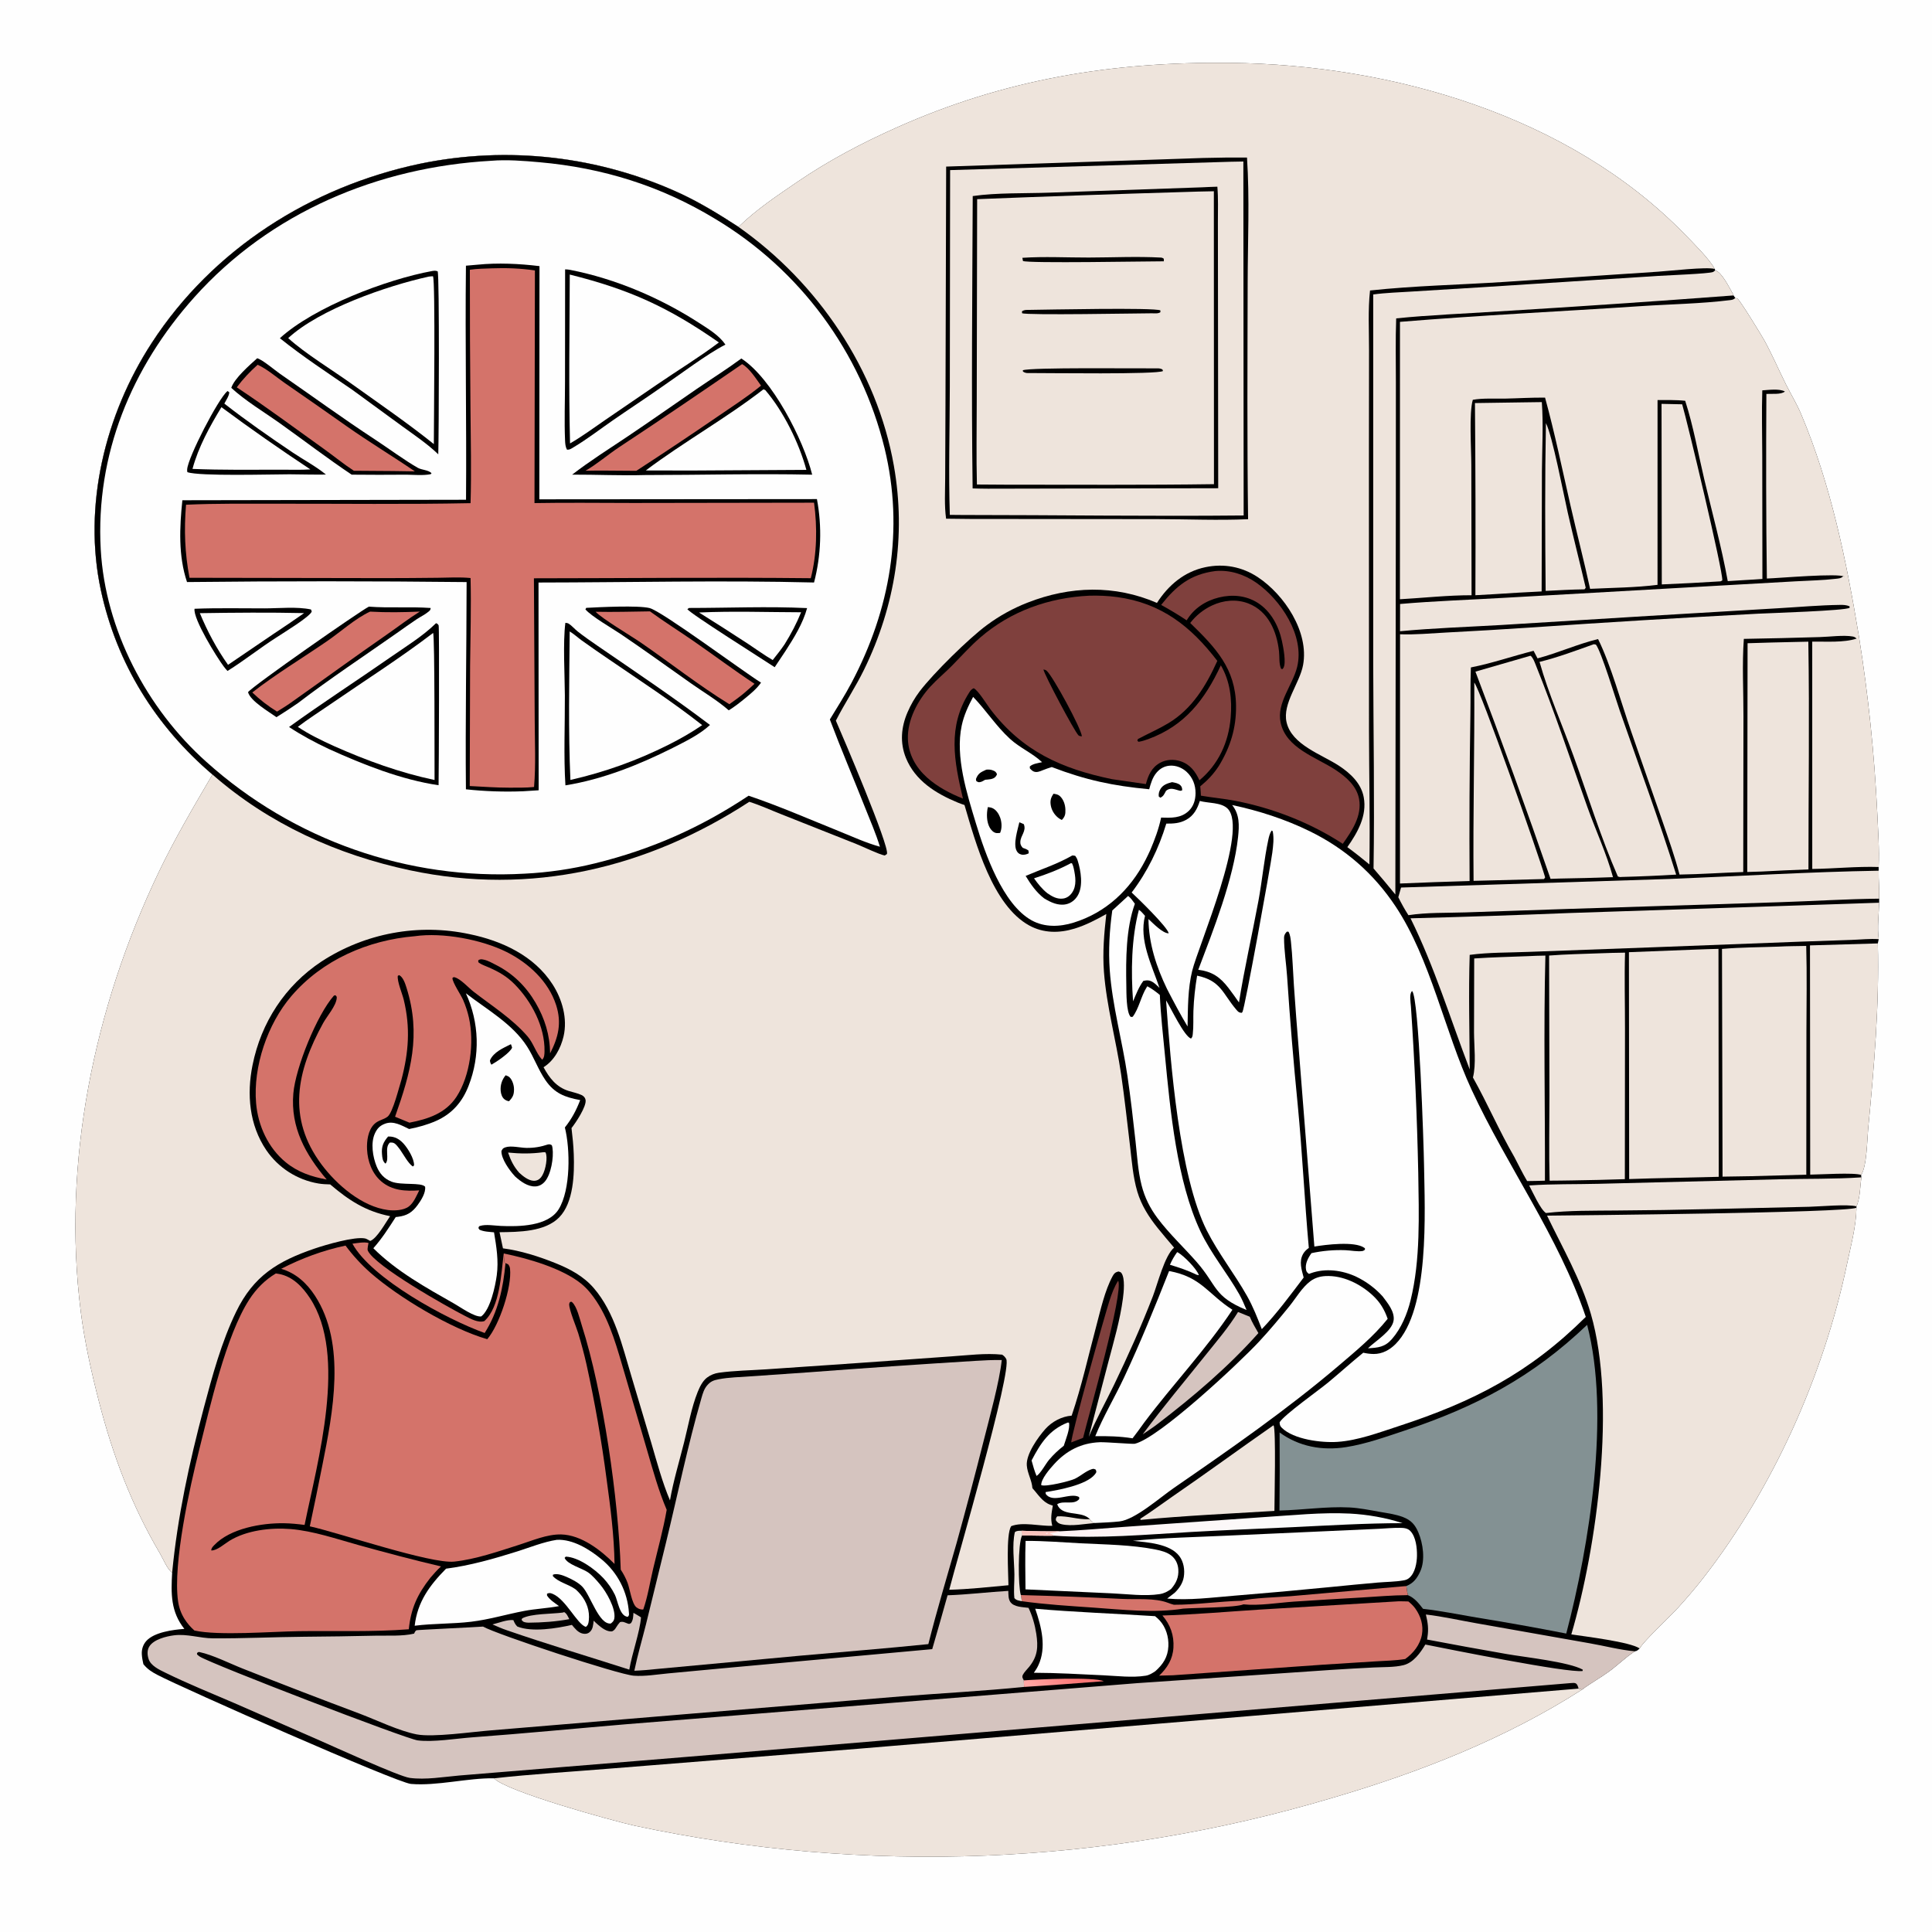 <svg xmlns="http://www.w3.org/2000/svg" style="display: block;" viewBox="0 0 2048 2048" width="1024" height="1024"><defs><linearGradient id="Gradient1" gradientUnits="userSpaceOnUse" x1="1261.2" y1="1556.37" x2="1315.8" y2="1680.63"><stop class="stop0" offset="0" stop-opacity="1" stop-color="rgb(255,241,243)"></stop><stop class="stop1" offset="1" stop-opacity="1" stop-color="rgb(249,255,254)"></stop></linearGradient><linearGradient id="Gradient2" gradientUnits="userSpaceOnUse" x1="1130.65" y1="1768.8" x2="1100.35" y2="1797.14"><stop class="stop0" offset="0" stop-opacity="1" stop-color="rgb(252,119,118)"></stop><stop class="stop1" offset="1" stop-opacity="1" stop-color="rgb(255,166,164)"></stop></linearGradient></defs><path transform="translate(0,0)" fill="rgb(254,254,254)" d="M 0 0 L 2048 0 L 2048 2048 L 0 2048 L 0 0 z"></path><path transform="translate(0,0)" fill="rgb(0,0,0)" d="M 782.848 240.528 C 801.669 222.096 823.727 207.48 845.406 192.686 C 878.618 170.024 913.644 151.638 950.316 135.237 C 1065.08 83.911 1179 65.264 1304.18 66.646 C 1475.36 68.536 1662.72 122.41 1785.05 247.463 C 1793.43 256.03 1812.52 275.01 1817.65 285.083 L 1818.24 286.595 C 1825.07 288.411 1832.89 304.447 1836.44 310.599 C 1837.2 311.914 1836.97 311.516 1837.65 313.18 L 1839.44 315.904 C 1840.22 316.129 1841.1 316.137 1841.78 316.579 C 1844.72 318.498 1867.65 356.07 1870.3 360.869 C 1878.7 376.151 1885.5 392.108 1893.28 407.685 C 1898.46 418.052 1904.47 427.689 1909.02 438.419 C 1940.87 513.634 1957.41 594.979 1970.63 675.171 C 1980.47 736.886 1986.92 799.094 1989.96 861.515 C 1990.82 880.465 1992.32 900.128 1991.44 919.061 L 1991.45 922.98 C 1991.3 932.873 1992.3 942.779 1992 952.63 L 1992.01 956.914 C 1991.65 969.284 1989.77 983.319 1991.54 995.539 L 1990.55 1000.06 C 1992.27 1065.69 1986.56 1131.64 1980.3 1196.88 C 1979.16 1208.78 1979.03 1236.07 1972.89 1245.49 L 1973.09 1248.04 C 1971.84 1257.06 1971.82 1270.68 1967.9 1278.79 L 1967.92 1280.25 C 1967.68 1299.63 1961.91 1320.77 1957.95 1339.71 C 1933.23 1457.84 1879.54 1577.84 1805.22 1673.13 C 1797 1683.66 1788.14 1693.96 1779.18 1703.87 C 1772.35 1711.42 1740.47 1741.53 1738.12 1747.46 C 1736.45 1748.94 1735.43 1750.16 1733.12 1750.43 C 1723.46 1756.57 1715.07 1765.01 1705.79 1771.78 C 1696.47 1778.6 1686.23 1784.17 1677.01 1791.07 C 1595.52 1843.2 1504.6 1878.82 1412.07 1905.89 C 1172.23 1977.35 918.301 1987.53 673.512 1935.49 C 649.893 1930.29 536.867 1899.18 523.66 1885.06 C 495.624 1884.64 463.083 1893.4 435.592 1891.03 C 420.484 1889.73 193.969 1789.66 167.032 1775.54 C 160.895 1772.32 156.419 1769.54 151.985 1764.06 C 151.216 1760.77 150.577 1757.3 150.348 1753.93 C 149.984 1748.54 151.545 1743.36 155.223 1739.35 C 163.679 1730.13 183.547 1727.56 195.435 1726.69 C 180.893 1708.52 181.231 1689.16 182.49 1667.11 C 177.074 1663.12 173.234 1652.96 169.711 1646.99 C 139.603 1595.95 119.644 1542.93 104.884 1485.68 C 96.869 1454.59 89.696 1422.48 85.645 1390.62 C 65.579 1232.81 99.692 1068.23 167.826 925.413 C 184.806 889.822 205.252 855.078 225.236 821.06 C 164.974 769.746 123.676 703.332 106.947 625.774 C 87.629 536.215 111.414 439.466 160.898 363.429 C 225.674 263.893 329.773 197.941 445.151 173.591 C 538.432 154.242 635.462 165.4 721.916 205.418 C 743.357 215.521 762.997 227.623 782.848 240.528 z"></path><path transform="translate(0,0)" fill="rgb(238,228,220)" d="M 782.848 240.528 C 801.669 222.096 823.727 207.48 845.406 192.686 C 878.618 170.024 913.644 151.638 950.316 135.237 C 1065.08 83.911 1179 65.264 1304.18 66.646 C 1475.36 68.536 1662.72 122.41 1785.05 247.463 C 1793.43 256.03 1812.52 275.01 1817.65 285.083 C 1808.81 282.691 1770.21 287.198 1757.51 288.012 L 1594.96 298.83 C 1547.57 301.932 1499.46 302.859 1452.28 307.936 C 1450.02 328.587 1451.26 350.413 1451.23 371.213 L 1451.11 483.505 L 1451.18 774.704 C 1451.27 821.861 1452.43 869.196 1451.62 916.33 C 1443.97 909.985 1436.26 903.875 1428.23 897.997 C 1439.1 882.513 1449.26 864.814 1445.61 845.058 C 1442.89 830.324 1431.39 819.622 1419.39 811.751 C 1400.81 799.56 1369.31 789.62 1363.8 765.58 C 1359.28 745.835 1377.78 724.274 1381.33 704.904 C 1387.77 669.792 1361.44 630.429 1333.37 611.829 C 1316.66 600.757 1297.32 597.129 1277.69 601.265 C 1255.4 605.962 1238.5 620.309 1226.42 639.117 C 1181.69 619.749 1134.31 621.108 1089.18 638.837 C 1073.91 644.794 1059.5 652.749 1046.32 662.495 C 1027.38 676.307 989.283 713.885 974.867 732.875 C 969.718 739.683 965.42 747.094 962.069 754.945 C 955.25 770.65 953.773 787.29 960.323 803.454 C 970.105 827.598 992.195 841.237 1015.31 850.774 C 1017.65 851.738 1019.98 852.577 1022.4 853.33 C 1034.21 893.468 1052.04 959.656 1091.03 981.044 C 1106.19 989.356 1122.93 989.312 1139.13 984.349 C 1150.96 980.727 1162.01 974.959 1172.74 968.888 C 1170.43 989.318 1168.67 1009.63 1170.23 1030.21 C 1173 1066.63 1183.16 1102.81 1188.45 1139.01 C 1192.11 1164.04 1194.83 1189.3 1197.84 1214.42 C 1199.8 1230.76 1200.92 1247.37 1205.62 1263.23 C 1209.89 1277.62 1217.79 1290 1227.12 1301.64 C 1232.85 1308.69 1238.68 1315.66 1244.59 1322.55 C 1234.57 1330.85 1227.1 1361.13 1222.01 1374.31 C 1209.79 1405.89 1195.66 1437.44 1180.96 1467.94 C 1172.1 1486.29 1161.96 1504.34 1154.13 1523.14 L 1174.7 1444.48 C 1180.6 1422.07 1187.3 1399.46 1190.35 1376.43 C 1191.25 1369.62 1192.71 1355.48 1188.95 1349.74 C 1187.97 1348.25 1187.11 1348.33 1185.52 1347.81 C 1182.17 1348.77 1181.04 1349.78 1179.37 1352.87 C 1171.07 1368.25 1166.74 1388.34 1162.23 1405.19 C 1153.76 1436.85 1146.57 1469.65 1136 1500.64 C 1125.47 1501.45 1115.05 1507.01 1108.06 1514.87 C 1100.41 1523.47 1087.56 1541.4 1088.45 1553.41 C 1089.06 1561.81 1093.83 1569.11 1094.4 1577.52 C 1100.26 1583.93 1105 1592.16 1113.42 1595.11 L 1115.01 1595.68 C 1115.35 1595.8 1115.7 1595.91 1116.04 1596.03 C 1114.68 1604 1113.4 1609.52 1115.45 1617.46 C 1102.34 1617.89 1083.93 1612.94 1071.83 1617.83 C 1066.23 1626.82 1068.9 1667.93 1069 1680.42 C 1048.17 1682.33 1027.12 1684.68 1006.22 1685.22 C 1013.9 1655.18 1073.39 1452.12 1066.58 1440.45 C 1065.43 1438.48 1064.23 1437.27 1062.32 1436 C 1044.71 1434.16 1025.88 1436.67 1008.22 1437.84 L 911.945 1444.7 L 812.463 1451.53 C 795.822 1452.66 778.477 1452.86 761.983 1455.17 C 757.431 1455.8 753.114 1457.58 749.439 1460.34 C 744.818 1463.87 741.779 1470.08 739.632 1475.4 C 732.945 1491.98 729.534 1511.57 725.159 1528.97 C 720.075 1549.19 713.767 1569.95 710.199 1590.46 C 701.924 1570.9 696.479 1550.22 690.501 1529.88 L 669.191 1458.47 C 659.648 1426.7 651.622 1391.25 629.494 1365.5 C 618.657 1352.89 604.31 1345.21 589.076 1339.07 C 571.383 1331.94 552.081 1325.77 533.155 1323.29 L 529.532 1306.19 C 549.709 1305.94 577.557 1305.91 592.731 1290.5 C 608.112 1274.88 608.947 1244.2 608.217 1223.73 C 607.886 1214.42 606.941 1205.07 605.818 1195.82 C 610.104 1190.45 622.05 1172.73 620.715 1165.84 C 620.248 1163.42 618.648 1161.85 616.511 1160.82 C 612.349 1158.79 607.195 1157.85 602.763 1156.45 C 589.729 1152.33 582.428 1142.78 576.173 1131.3 C 587.408 1124.41 594.475 1111.17 597.412 1098.53 C 601.761 1079.82 595.995 1059.35 585.744 1043.45 C 566.16 1013.06 532.026 997.32 497.732 990.226 C 443.629 978.623 387.132 989.072 340.757 1019.26 C 302.182 1044.84 276.852 1083.73 267.704 1129.02 C 261.444 1160.01 264.198 1192.42 282.252 1219.16 C 295.093 1238 315.074 1250.79 337.567 1254.56 C 341.687 1255.27 345.85 1255.4 350.019 1255.53 C 369.708 1272.34 387.716 1284.1 413.516 1289.19 C 408.837 1295.91 399.723 1312.77 392.428 1315.46 C 390.943 1314.73 388.628 1313.14 387.088 1312.83 C 375.947 1310.52 345.234 1319.53 333.426 1323.56 C 294.456 1336.86 268.769 1352.52 250.345 1390.47 C 234.816 1422.47 225.031 1458.47 215.956 1492.74 C 200.669 1550.46 188.205 1607.6 182.49 1667.11 C 177.074 1663.12 173.234 1652.96 169.711 1646.99 C 139.603 1595.95 119.644 1542.93 104.884 1485.68 C 96.869 1454.59 89.696 1422.48 85.645 1390.62 C 65.579 1232.81 99.692 1068.23 167.826 925.413 C 184.806 889.822 205.252 855.078 225.236 821.06 C 164.974 769.746 123.676 703.332 106.947 625.774 C 87.629 536.215 111.414 439.466 160.898 363.429 C 225.674 263.893 329.773 197.941 445.151 173.591 C 538.432 154.242 635.462 165.4 721.916 205.418 C 743.357 215.521 762.997 227.623 782.848 240.528 z"></path><path transform="translate(0,0)" fill="rgb(0,0,0)" d="M 225.236 821.06 C 164.974 769.746 123.676 703.332 106.947 625.774 C 87.629 536.215 111.414 439.466 160.898 363.429 C 225.674 263.893 329.773 197.941 445.151 173.591 C 538.432 154.242 635.462 165.4 721.916 205.418 C 743.357 215.521 762.997 227.623 782.848 240.528 C 866.94 299.611 929.654 392.058 947.548 493.764 C 960.663 568.306 949.127 641.791 916.025 709.685 C 906.93 728.338 895.43 745.53 886.055 763.913 C 893.171 780.103 942.969 896.834 940.222 905.236 L 937.887 906.88 C 931.395 905.574 915.158 897.616 907.694 894.668 L 828.828 863.381 C 817.464 858.945 805.905 853.555 794.282 849.945 C 685.867 920.524 562.692 949.743 434.845 922.595 C 357.379 906.145 285.15 873.454 225.236 821.06 z"></path><path transform="translate(0,0)" fill="rgb(254,254,254)" d="M 520.668 170.435 C 537.316 169.042 555.303 170.496 571.937 171.972 C 639.02 177.923 700.521 197.048 758.166 232.051 C 848.047 285.854 912.68 373.366 937.669 475.096 C 958.617 561.403 943.708 646.162 902.555 723.979 C 895.575 737.177 887.429 749.898 879.675 762.659 C 891.478 794.053 904.764 825.084 917.107 856.3 C 922.502 869.943 928.478 883.518 932.746 897.56 C 917.649 893.391 903.108 886.618 888.596 880.772 C 857.193 868.123 825.608 854.321 793.552 843.488 C 742.375 877.499 690.436 900.491 630.737 915.183 C 606.288 921.204 581.318 924.866 556.169 926.117 C 432.423 933.157 310.985 890.52 218.8 807.668 C 155.648 751.316 111.511 667.434 106.785 582.359 C 101.2 481.815 139.405 389.56 205.79 315.309 C 286.561 224.968 400.972 177.134 520.668 170.435 z"></path><path transform="translate(0,0)" fill="rgb(0,0,0)" d="M 506.216 280.581 C 527.661 278.411 550.523 279.504 571.883 282.102 L 571.721 529.299 L 865.979 529.061 C 871.477 558.396 870.434 588.583 862.923 617.468 C 765.726 615.025 668.085 617.38 570.851 617.502 L 570.989 837.73 L 554.458 838.772 C 534.25 839.567 514.011 838.876 493.904 836.705 C 493.207 763.5 494.551 690.236 494.63 617.026 C 395.84 615.938 297.041 615.928 198.25 616.997 C 188.911 589.271 190.353 558.894 193.316 530.284 L 494.011 529.762 C 494.651 447.064 492.985 364.34 493.916 281.648 L 506.216 280.581 z"></path><path transform="translate(0,0)" fill="rgb(212,115,106)" d="M 521.502 284.444 C 536.524 283.866 552.186 284.453 567.032 286.682 L 566.578 533.294 C 601.403 532.663 636.346 533.175 671.18 533.176 L 862.924 532.873 C 866.452 559.169 866.081 587.139 859.465 612.923 C 761.685 611.89 663.772 612.969 565.979 613.013 L 566.813 762.632 C 566.858 786.253 568.115 810.707 566.113 834.233 C 557.452 835.17 548.591 834.903 539.884 834.968 C 525.916 834.983 511.893 833.953 497.944 833.222 L 498.321 705.737 C 498.65 674.77 499.573 643.705 498.814 612.745 C 487.402 611.595 475.432 612.355 463.953 612.476 C 445.158 612.698 426.362 612.816 407.566 612.831 L 200.865 612.475 C 195.886 585.886 195.002 561.942 197.206 535.033 C 229.634 533.547 262.186 533.998 294.641 533.957 C 362.639 533.872 430.833 534.76 498.808 533.372 C 499.792 500.102 498.98 466.5 498.719 433.208 C 498.242 384.127 498.026 335.045 498.072 285.962 C 505.734 284.761 513.749 284.782 521.502 284.444 z"></path><path transform="translate(0,0)" fill="rgb(0,0,0)" d="M 599.044 285.539 C 600.98 285.545 602.707 285.749 604.607 286.122 C 652.83 295.577 700.697 316.099 741.827 342.797 C 751.439 349.037 762.465 355.686 768.985 365.308 C 749.447 375.231 720.875 397.015 701.486 410.191 C 684.428 422.202 666.915 433.584 649.768 445.473 C 636.194 454.883 622.821 465.209 608.68 473.71 C 606.301 475.14 603.767 477.074 600.981 476.61 C 599.377 473.632 599.135 470.262 598.991 466.933 C 598.1 446.325 598.947 425.313 598.936 404.651 L 599.044 285.539 z"></path><path transform="translate(0,0)" fill="rgb(254,254,254)" d="M 603.981 291.044 C 667.512 306.919 708.505 325.677 762.066 363.011 C 741.227 378.706 718.703 392.451 697.145 407.161 L 641.83 444.984 C 629.449 453.499 617.288 462.536 604.267 470.057 C 602.742 410.497 603.793 350.633 603.981 291.044 z"></path><path transform="translate(0,0)" fill="rgb(0,0,0)" d="M 458.142 287.289 C 460.446 286.943 461.741 286.768 463.94 287.615 C 465.925 291.908 465.198 463.52 464.589 481.594 C 452.979 470.391 439.216 461.213 426.194 451.726 L 373.363 413.132 C 347.597 395.467 321.049 378.08 296.675 358.515 C 333.047 325.357 409.826 296.1 458.142 287.289 z"></path><path transform="translate(0,0)" fill="rgb(254,254,254)" d="M 454.557 293.206 C 456.018 292.974 457.494 292.932 458.969 292.839 C 461.664 297.452 459.902 449.096 459.885 470.745 C 432.245 448.583 402.825 428.421 374.014 407.807 C 353.548 392.995 323.212 374.677 305.508 358.399 C 338.771 327.675 410.318 302.902 454.557 293.206 z"></path><path transform="translate(0,0)" fill="rgb(0,0,0)" d="M 785.857 380.024 C 818.348 401.064 851.693 466.111 860.953 503.188 C 801.983 501.885 742.758 503.554 683.75 503.561 C 658.137 504.276 632.193 503.059 606.526 503.133 C 625.163 488.716 645.642 475.826 665.21 462.714 C 689.837 446.212 714.041 429.067 738.503 412.32 C 754.268 401.527 770.492 391.389 785.857 380.024 z"></path><path transform="translate(0,0)" fill="rgb(254,254,254)" d="M 809.276 412.697 L 811.179 413.453 C 830.679 436.214 846.987 469.514 854.798 498.083 L 732.5 498.797 L 684.552 498.698 C 724.873 468.386 769.291 443.643 809.276 412.697 z"></path><path transform="translate(0,0)" fill="rgb(212,115,106)" d="M 786.656 385.981 C 794.39 390.217 801.639 401.781 806.724 408.786 C 792.323 420.588 776.571 430.698 761.226 441.216 C 732.582 460.866 703.693 480.155 674.564 499.078 L 640.75 498.836 C 634.064 498.745 627.355 498.93 620.667 498.997 C 633.241 491.736 644.566 481.769 656.729 473.758 C 700.326 445.045 743.624 415.549 786.656 385.981 z"></path><path transform="translate(0,0)" fill="rgb(0,0,0)" d="M 462.218 660.609 L 463.592 661.186 C 464.053 661.775 464.72 662.25 464.973 662.953 C 465.81 665.273 465.206 817.303 464.912 832.37 C 425.362 826.561 384.811 810.419 348.616 793.98 C 334.164 787.185 319.714 779.483 306.411 770.647 C 341.564 745.19 378.201 721.58 413.816 696.754 C 429.943 685.513 448.249 674.376 462.218 660.609 z"></path><path transform="translate(0,0)" fill="rgb(254,254,254)" d="M 459.103 670.969 C 460.973 672.968 460.53 812.552 460.651 826.843 C 423.505 818.951 389.001 806.35 354.334 791.011 C 341.029 784.939 327.854 778.681 315.689 770.498 C 326.728 762.096 338.363 754.711 349.776 746.849 C 386.177 721.775 423.973 697.803 459.103 670.969 z"></path><path transform="translate(0,0)" fill="rgb(0,0,0)" d="M 599.311 660.225 C 600.576 660.353 601.772 660.436 602.886 661.136 C 606.096 663.152 609.272 666.937 612.342 669.359 C 619.216 674.781 626.369 679.731 633.581 684.686 C 673.554 712.152 713.971 739.207 752.636 768.496 C 741.476 778.832 726.359 786.044 712.877 792.943 C 677.3 810.746 638.829 826.176 599.376 832.506 C 597.422 801.779 598.921 768.308 598.776 737.265 C 598.673 715.207 596.629 681.397 599.311 660.225 z"></path><path transform="translate(0,0)" fill="rgb(254,254,254)" d="M 603.885 669.352 C 608.296 671.976 612.489 675.874 616.686 678.903 C 626.287 685.767 635.976 692.507 645.751 699.12 C 678.85 721.811 712.817 743.81 744.351 768.656 C 732.925 776.492 721.071 783.223 708.715 789.45 C 674.889 806.375 641.488 818.331 604.656 826.787 C 602.339 774.575 603.466 721.614 603.885 669.352 z"></path><path transform="translate(0,0)" fill="rgb(0,0,0)" d="M 272.659 379.748 C 278.77 381.623 291.22 392.374 296.912 396.304 C 330.455 419.465 363.5 443.622 397.59 465.942 C 411.614 475.124 428.717 487.852 442.793 495.853 C 447.131 498.318 454.224 498.097 457.455 501.637 L 456.513 502.691 C 448.346 504.222 439.069 503.287 430.748 503.186 C 411.429 503.369 392.109 503.357 372.791 503.151 C 347.017 485.928 322.161 466.837 296.889 448.827 C 280.57 437.198 259.593 424.58 245.169 411.139 C 248.464 400.948 264.715 386.954 272.659 379.748 z"></path><path transform="translate(0,0)" fill="rgb(212,115,106)" d="M 273.095 386.679 C 282.656 390.85 293.3 400.078 301.951 406.078 C 323.965 421.249 345.888 436.55 367.721 451.981 C 391.257 468.556 415.982 483.445 439.781 499.666 L 416.75 499.321 L 375.113 499.026 C 364.072 491.826 353.843 483.391 343.12 475.726 C 312.596 453.905 282.262 431.304 250.981 410.596 C 257.612 401.686 264.832 394.099 273.095 386.679 z"></path><path transform="translate(0,0)" fill="rgb(0,0,0)" d="M 391.018 643.059 C 412.827 644.74 434.761 642.914 456.549 644.503 C 456.198 646.784 455.932 646.954 454.218 648.4 C 450.503 651.534 445.705 653.763 441.643 656.464 C 434.549 661.182 427.623 666.202 420.651 671.099 C 385.767 695.603 349.676 719.39 315.864 745.292 C 308.357 750.455 300.833 755.473 293.065 760.242 C 284.928 754.403 265.614 743.295 262.915 733.733 C 268.177 726.912 380.753 648.319 391.018 643.059 z"></path><path transform="translate(0,0)" fill="rgb(212,115,106)" d="M 392.305 648.342 C 409.804 649.368 427.553 649.046 445.062 648.305 C 433.192 655.671 422.077 664.318 410.593 672.279 C 376.951 695.601 343.939 719.712 310.5 743.311 C 305.104 747.335 299.401 750.804 293.674 754.33 C 284.141 748.418 275.526 741.819 267.445 734.039 C 291.51 715.136 321.298 697.156 346.879 679.542 C 360.984 669.83 376.963 655.352 392.305 648.342 z"></path><path transform="translate(0,0)" fill="rgb(0,0,0)" d="M 621.45 644.356 C 635.672 643.597 676.526 641.543 688.596 644.586 C 701.777 647.908 786.892 711.237 806.724 723.643 C 802.203 729.981 796.318 734.933 790.33 739.819 C 784.554 744.554 778.887 749.056 772.52 752.975 C 760.444 742.411 745.755 733.73 732.601 724.463 C 707.854 707.028 683.361 689.313 658.285 672.346 C 649.549 666.435 626.65 653.245 620.565 645.948 L 621.45 644.356 z"></path><path transform="translate(0,0)" fill="rgb(212,115,106)" d="M 631.363 648.496 C 650.551 648.912 669.8 648.335 688.99 648.073 C 704.043 659.089 719.867 668.937 735.19 679.557 C 756.848 694.569 777.805 710.287 799.815 724.857 C 796.071 728.507 792.036 731.87 788.096 735.306 C 783.28 739.28 778.225 742.876 773.146 746.5 C 740.996 726.727 710.982 703.023 679.911 681.606 C 668.76 673.92 638.695 656.181 631.363 648.496 z"></path><path transform="translate(0,0)" fill="rgb(0,0,0)" d="M 241.106 414.514 L 243.02 415.756 C 243.046 419.433 239.468 424.47 237.815 427.83 C 261.081 445.992 285.479 463.005 309.965 479.482 C 321.714 487.388 334.579 494.108 345.533 503.058 C 332.659 503.219 319.744 502.889 306.867 502.77 C 286.988 502.773 211.424 505.028 198.641 500.511 C 198.38 499.162 198.301 499.124 198.407 497.515 C 199.235 484.909 231.024 423.103 241.106 414.514 z"></path><path transform="translate(0,0)" fill="rgb(254,254,254)" d="M 234.723 431.616 C 265.648 454.599 296.909 476.288 329.003 497.587 C 319.064 498.252 308.944 497.89 298.981 497.893 C 267.368 497.938 235.637 498.349 204.049 497.074 C 210.357 473.683 222.263 452.217 234.723 431.616 z"></path><path transform="translate(0,0)" fill="rgb(0,0,0)" d="M 206.222 645.328 C 230.93 644.331 255.878 644.943 280.612 644.904 C 295.976 644.88 314.647 642.889 329.603 646.05 L 330.491 648.145 C 328.763 653.708 299.959 671.086 293.521 675.409 C 275.638 686.736 259.12 700.106 241.16 711.249 C 239.807 709.819 238.535 708.314 237.351 706.742 C 229.936 697.061 204.608 656.082 206.222 645.328 z"></path><path transform="translate(0,0)" fill="rgb(254,254,254)" d="M 211.848 649.981 C 248.609 649.415 285.597 649.092 322.351 649.914 C 311.515 657.531 300.563 664.983 289.5 672.268 L 241.724 704.751 C 229.574 687.576 219.915 669.377 211.848 649.981 z"></path><path transform="translate(0,0)" fill="rgb(0,0,0)" d="M 730.377 644.473 C 771.902 644.46 814.123 642.617 855.558 644.622 C 851.111 660.846 841.887 675.742 832.847 689.779 C 828.925 695.581 825.045 701.412 821.208 707.27 C 809.94 699.749 730.277 649.627 728.661 645.677 L 730.377 644.473 z"></path><path transform="translate(0,0)" fill="rgb(254,254,254)" d="M 741.013 649.278 C 776.884 647.645 813.283 648.952 849.206 649.034 C 844.343 660.987 838.594 671.906 831.779 682.863 C 827.904 688.712 823.437 694.161 819.107 699.678 C 810.158 694.512 801.729 688.257 793.082 682.584 C 775.842 671.302 758.485 660.199 741.013 649.278 z"></path><path transform="translate(0,0)" fill="rgb(0,0,0)" d="M 1275.64 167.455 C 1291.05 167.052 1306.46 166.897 1321.87 166.99 C 1324.73 210.604 1322.67 255.513 1322.58 299.235 C 1322.39 382.915 1321.91 466.702 1323.02 550.372 C 1291.42 551.769 1259.18 550.357 1227.5 550.295 L 1053.94 550.123 C 1036.92 550.195 1019.91 550.097 1002.9 549.828 C 1000.94 535.937 1001.9 521.013 1001.93 506.974 L 1002.24 429.712 L 1002.97 176.591 L 1275.64 167.455 z"></path><path transform="translate(0,0)" fill="rgb(238,228,220)" d="M 1304.8 171.46 L 1318.01 171.214 L 1318.33 546.421 C 1219.18 547.422 1119.03 545.917 1019.77 545.901 L 1006.85 545.79 C 1005.39 500.704 1006.76 455.233 1006.84 410.111 L 1007.16 180.316 L 1304.8 171.46 z"></path><path transform="translate(0,0)" fill="rgb(0,0,0)" d="M 1274.23 198.562 C 1279.63 198.236 1285.05 198.112 1290.45 197.901 C 1291.48 210.217 1291 222.81 1291.02 235.164 L 1291.09 297.291 L 1291.35 517.538 L 1047.22 518.039 C 1041.83 518.064 1036.42 517.859 1031.02 517.743 C 1029.65 414.549 1030.7 311.053 1031.13 207.839 C 1056.92 204.122 1087.09 205.166 1113.41 204.193 L 1274.23 198.562 z"></path><path transform="translate(0,0)" fill="rgb(238,228,220)" d="M 1254.43 203.555 C 1265.18 203.101 1275.98 202.988 1286.74 202.732 L 1286.85 513.236 C 1213.44 514.285 1139.93 513.773 1066.5 513.788 C 1056.19 513.798 1045.88 513.731 1035.57 513.586 C 1034.8 484.347 1035.39 454.927 1035.38 425.666 L 1035.81 211.12 C 1108.67 208.225 1181.54 205.703 1254.43 203.555 z"></path><path transform="translate(0,0)" fill="rgb(0,0,0)" d="M 1092.46 328.477 C 1107.28 328.319 1224.59 325.807 1230.08 329.06 L 1230.04 330.989 C 1227.5 332.655 1223.93 332.111 1220.99 332.104 C 1207.86 332.118 1088.28 334.358 1083.47 332.026 L 1083.31 330.051 C 1085.86 328.079 1089.27 328.603 1092.46 328.477 z"></path><path transform="translate(0,0)" fill="rgb(0,0,0)" d="M 1225.22 390.477 C 1227.37 390.473 1229.08 390.342 1231.11 391.132 C 1232.66 391.733 1232.14 391.524 1232.82 393.303 C 1226.73 397.087 1110.21 395.375 1091.75 395.441 C 1088.75 395.498 1086.91 395.671 1084.36 393.792 L 1084.24 392.513 C 1092.08 389.271 1206.75 390.692 1225.22 390.477 z"></path><path transform="translate(0,0)" fill="rgb(0,0,0)" d="M 1083.75 273.292 C 1106.88 271.763 1130.85 273.05 1154.11 273.009 C 1179.37 272.964 1205.38 271.666 1230.56 273.049 C 1231.87 273.121 1232.63 273.495 1233.68 274.25 L 1233.72 276.991 C 1216.34 276.969 1089.46 279.313 1084.38 276.643 L 1083.75 273.292 z"></path><path transform="translate(0,0)" fill="rgb(238,228,220)" d="M 1839.44 315.904 C 1840.22 316.129 1841.1 316.137 1841.78 316.579 C 1844.72 318.498 1867.65 356.07 1870.3 360.869 C 1878.7 376.151 1885.5 392.108 1893.28 407.685 C 1898.46 418.052 1904.47 427.689 1909.02 438.419 C 1940.87 513.634 1957.41 594.979 1970.63 675.171 C 1980.47 736.886 1986.92 799.094 1989.96 861.515 C 1990.82 880.465 1992.32 900.128 1991.44 919.061 C 1968.07 918.311 1944.48 920.84 1921.07 921.126 L 1921.04 680.15 C 1935.56 679.917 1954.38 681.455 1968.14 676.902 C 1966.63 675.707 1965.92 675.076 1963.99 674.731 C 1954.29 672.995 1939.55 675.041 1929.18 675.329 C 1902.31 676.15 1875.42 676.786 1848.54 677.239 C 1846.6 704.221 1848.2 732.333 1848.14 759.455 L 1847.92 924.397 C 1825.39 925.099 1802.9 926.744 1780.36 927.078 C 1775.43 908.04 1768.67 889.313 1762.32 870.698 L 1729.13 775.47 C 1718.7 745.513 1707.54 704.657 1694.03 677.453 C 1672.35 682.661 1651.56 692.204 1629.84 697.908 L 1625.67 689.883 C 1603.43 695.513 1581.75 703.07 1559.2 707.507 C 1558.53 723.855 1558.98 740.362 1558.69 756.737 C 1557.75 815.796 1557.46 874.864 1557.84 933.93 C 1533.23 934.625 1508.62 935.504 1484.03 936.565 L 1484.11 672.357 C 1500.13 672.951 1516.58 671.382 1532.58 670.535 C 1562.26 668.993 1591.92 667.234 1621.57 665.257 C 1702.17 659.718 1782.8 654.812 1863.48 650.541 C 1875.37 649.919 1956.86 647.386 1960.69 644.25 L 1960.61 642.711 C 1957.37 641.332 1954.22 641.173 1950.71 641.218 C 1928.72 641.501 1906.27 643.551 1884.28 644.812 L 1748.09 652.885 L 1590.8 662.561 C 1555.28 664.635 1519.5 665.783 1484.09 669.136 L 1484.13 640.246 C 1520.73 637.071 1557.28 635.88 1593.94 633.735 L 1822.37 620.797 L 1903.86 616.198 C 1917.7 615.405 1931.96 615.201 1945.71 613.576 C 1948.86 613.204 1951.59 613.227 1953.81 610.861 L 1955.4 611.387 C 1949.67 607.175 1885.14 612.94 1872.94 613.267 C 1872.06 548.089 1872.03 482.753 1872.43 417.571 C 1877.47 417.206 1888.18 418.526 1892.07 414.982 C 1885.81 411.743 1874.92 413.401 1868.11 413.804 C 1867.37 436.694 1868.04 459.834 1868.07 482.753 L 1868.22 613.714 C 1856 614.666 1843.72 615.096 1831.49 616.017 C 1824.94 579.891 1815.07 543.886 1806.61 508.151 C 1800.09 480.622 1795.07 451.752 1786.38 424.867 C 1776.76 423.781 1766.75 424.177 1757.07 424.052 L 1757.05 619.967 C 1733.62 622.923 1709.19 623.036 1685.57 624.199 C 1679.16 594.693 1671.52 565.406 1664.81 535.958 C 1656.11 497.765 1648.16 459.294 1637.83 421.5 C 1623.71 421.337 1609.44 422.259 1595.31 422.547 C 1584.31 422.77 1571.98 421.881 1561.24 423.808 C 1557.13 437.802 1559.64 476.041 1559.66 492.862 L 1559.92 630.974 C 1534.59 630.963 1509.25 633.788 1483.97 635.236 L 1484.02 341.185 C 1568.81 334.175 1654.06 330.223 1738.96 324.533 C 1770.31 322.431 1802.76 322.024 1833.88 318.144 C 1836.29 317.843 1837.61 317.627 1839.44 315.904 z"></path><path transform="translate(0,0)" fill="rgb(213,196,191)" d="M 1068.85 1686.39 C 1069 1690.22 1068.75 1694.74 1070.92 1698.04 C 1074.62 1703.64 1084.24 1703.55 1090.26 1704.37 C 1094.36 1712.92 1097.07 1722.48 1098.5 1731.84 C 1100.61 1745.74 1100.05 1755.58 1091.04 1766.81 C 1088.99 1769.36 1085.78 1772.44 1084.35 1775.24 C 1083.02 1777.86 1084.13 1778.9 1085.3 1781.28 L 1085.56 1788.21 C 1042.4 1792.54 999.032 1794.81 955.79 1798.17 L 724.327 1817.25 L 520.215 1834.28 C 500.778 1835.77 459.041 1841.88 441.707 1838.52 C 422.998 1834.88 400.144 1823.77 382.078 1816.86 C 340.572 1801.31 299.212 1785.38 258.003 1769.06 C 244.166 1763.66 225.724 1754.27 211.51 1751.27 C 210.16 1750.99 209.971 1751.53 208.874 1752.26 L 208.861 1753.71 C 209.766 1754.56 210.595 1755.32 211.65 1755.99 C 224.304 1764.06 430.051 1843.2 442.723 1844.87 C 458.945 1847 483.634 1842.9 500.586 1841.65 C 555.324 1837.64 609.923 1832.31 664.609 1827.69 L 1205.7 1784.19 L 1410.4 1770.22 C 1425.72 1769.21 1441.05 1768.33 1456.38 1767.58 C 1466.34 1767.08 1478.16 1767.55 1487.84 1765.12 C 1498.3 1762.48 1505.71 1752.04 1510.92 1743.27 C 1534.17 1747.9 1661.78 1773.64 1677.63 1771.32 L 1677.8 1769.9 C 1663.29 1761.72 1615.89 1756.65 1597.46 1753.41 C 1569.18 1748.5 1540.95 1743.35 1512.75 1737.98 L 1512.9 1737.05 C 1512.98 1736.53 1513.05 1736.01 1513.13 1735.49 C 1514.55 1726.65 1513.56 1719.98 1511.49 1711.44 C 1529.44 1713.52 1547.55 1717.67 1565.37 1720.78 L 1684.86 1741.9 C 1700.81 1744.65 1717.02 1749.02 1733.12 1750.43 C 1723.46 1756.57 1715.07 1765.01 1705.79 1771.78 C 1696.47 1778.6 1686.23 1784.17 1677.01 1791.07 L 1673.37 1790 C 1673.2 1789.43 1673.05 1788.86 1672.87 1788.31 C 1671.34 1783.6 1669.55 1783.77 1664.97 1784.14 L 728.272 1862.33 L 541.23 1877.65 L 486.817 1882.12 C 469.95 1883.61 451.198 1886.89 434.398 1884.66 C 422.897 1883.13 352.917 1851.05 337.712 1844.42 L 248.558 1805.41 C 224.099 1794.88 199.142 1784.84 175.245 1773.1 C 168.782 1769.93 159.74 1765.79 157.474 1758.49 C 156.125 1754.15 155.807 1749.35 158.283 1745.34 C 162.93 1737.82 176.224 1734.54 184.601 1733.49 C 198.372 1731.76 211.839 1736.6 225.631 1736.7 C 257.686 1736.92 289.902 1735.31 321.979 1735.03 C 347.389 1734.85 372.798 1734.46 398.202 1733.88 C 411.159 1733.6 426.406 1734.69 438.996 1731.7 C 439.202 1731.23 439.778 1729.87 440.06 1729.51 C 440.459 1729 440.883 1728.48 441.436 1728.14 C 442.104 1727.74 504.63 1724.85 512.041 1724.25 C 526.738 1732.6 655.431 1775.12 671.869 1776.32 C 683.613 1777.18 696.383 1775 708.13 1773.88 L 765.497 1768.52 L 988.196 1748.16 C 993.73 1729.16 999.151 1710.14 1004.46 1691.08 C 1025.89 1690.33 1047.41 1687.68 1068.85 1686.39 z"></path><path transform="translate(0,0)" fill="rgb(238,228,220)" d="M 523.66 1885.06 C 564.342 1880.61 605.446 1878.15 646.24 1874.82 L 909.146 1853.81 L 1673.37 1790 L 1677.01 1791.07 C 1595.52 1843.2 1504.6 1878.82 1412.07 1905.89 C 1172.23 1977.35 918.301 1987.53 673.512 1935.49 C 649.893 1930.29 536.867 1899.18 523.66 1885.06 z"></path><path transform="translate(0,0)" fill="rgb(238,228,220)" d="M 1639.95 1288.63 C 1668.04 1288.33 1957.27 1285.65 1967.92 1280.25 C 1967.68 1299.63 1961.91 1320.77 1957.95 1339.71 C 1933.23 1457.84 1879.54 1577.84 1805.22 1673.13 C 1797 1683.66 1788.14 1693.96 1779.18 1703.87 C 1772.35 1711.42 1740.47 1741.53 1738.12 1747.46 C 1728.18 1740.46 1679.92 1734.71 1665.66 1732.53 C 1692.95 1639.63 1713.63 1486.79 1686.39 1392.87 C 1675.76 1356.24 1656.39 1322.81 1639.95 1288.63 z"></path><path transform="translate(0,0)" fill="rgb(238,228,220)" d="M 1818.24 286.595 C 1825.07 288.411 1832.89 304.447 1836.44 310.599 C 1837.2 311.914 1836.97 311.516 1837.65 313.18 C 1754.48 319.46 1671.26 325.109 1588 330.127 C 1552.06 332.52 1515.84 333.837 1480.02 337.497 C 1479.19 359.984 1479.71 382.657 1479.7 405.167 L 1479.66 529.219 L 1479.14 948.184 C 1471.55 938.888 1463.84 929.692 1456.01 920.598 C 1457.15 848.736 1455.83 776.696 1455.67 704.81 L 1455.67 312.147 C 1469.18 310.301 1483.15 309.923 1496.77 309.037 L 1569.76 304.539 L 1757.62 292.477 C 1767.36 291.836 1811.53 290.181 1815.85 288.333 C 1816.76 287.946 1817.45 287.174 1818.24 286.595 z"></path><path transform="translate(0,0)" fill="rgb(238,228,220)" d="M 1992.01 956.914 C 1991.65 969.284 1989.77 983.319 1991.54 995.539 C 1982.22 994.905 1972.11 996.019 1962.74 996.34 L 1908.92 998.181 L 1751.09 1004.21 L 1620.13 1009.04 C 1599.66 1009.87 1578.23 1009.48 1557.94 1012.21 C 1556.64 1052.64 1557.78 1093.21 1557.96 1133.66 C 1537.54 1080.24 1520.57 1024.77 1495.23 973.452 C 1551.09 971.997 1606.93 970.134 1662.76 967.864 L 1992.01 956.914 z"></path><path transform="translate(0,0)" fill="rgb(238,228,220)" d="M 1918.65 1002.15 L 1990.55 1000.06 C 1992.27 1065.69 1986.56 1131.64 1980.3 1196.88 C 1979.16 1208.78 1979.03 1236.07 1972.89 1245.49 C 1965.47 1242.73 1928.97 1245.08 1918.89 1245.16 L 1918.65 1002.15 z"></path><path transform="translate(0,0)" fill="rgb(238,228,220)" d="M 1485.18 940.822 L 1769.94 931.726 C 1843.69 928.771 1917.67 924.227 1991.45 922.98 C 1991.3 932.873 1992.3 942.779 1992 952.63 C 1956.86 952.986 1921.64 955.263 1886.5 956.385 L 1660.79 963.551 L 1553.59 967.171 C 1533.67 967.826 1512.63 967.114 1492.97 970.134 C 1488.98 963.936 1485.53 957.707 1482.27 951.097 L 1485.18 940.822 z"></path><path transform="translate(0,0)" fill="rgb(238,228,220)" d="M 1620.97 1256.64 C 1645.24 1254.9 1670.02 1255.5 1694.38 1254.88 L 1885.92 1250.09 C 1914.89 1249.34 1944.19 1249.99 1973.09 1248.04 C 1971.84 1257.06 1971.82 1270.68 1967.9 1278.79 C 1958.56 1276.26 1929.76 1278.93 1918.11 1279.23 L 1813.23 1281.67 C 1779.96 1282.48 1746.67 1282.98 1713.39 1283.19 C 1688.69 1283.46 1663.31 1282.98 1638.78 1285.86 C 1632.86 1282.09 1624.62 1263.36 1620.97 1256.64 z"></path><path transform="translate(0,0)" fill="url(#Gradient2)" d="M 1085.3 1781.28 C 1099.66 1780.13 1159.52 1777.46 1170.04 1782.15 C 1141.89 1784.26 1113.73 1786.55 1085.56 1788.21 L 1085.3 1781.28 z"></path><path transform="translate(0,0)" fill="rgb(254,254,254)" d="M 1306.1 853.366 C 1334.34 859.341 1362.67 868.5 1388.59 881.245 C 1426.06 899.661 1456.18 925.969 1479.32 960.752 C 1516.68 1016.92 1531.33 1093.37 1559.98 1155.22 C 1597.66 1236.52 1652.2 1310.69 1681 1395.95 C 1621.27 1455.31 1561.82 1485.92 1482.2 1511.9 C 1461.68 1518.6 1439.6 1526.92 1417.95 1528.44 C 1401.11 1529.61 1371.28 1525.98 1358.7 1513.46 C 1356.83 1511.6 1356.54 1510.19 1356.45 1507.67 C 1360.96 1499.97 1398.1 1473.59 1407.54 1465.79 C 1420.2 1455.33 1432.34 1444.27 1445.11 1433.93 C 1448.65 1434.73 1452.52 1435.25 1456.15 1435.28 C 1465.14 1435.34 1473.09 1431.03 1479.32 1424.79 C 1515.77 1388.27 1510.31 1284 1509.52 1234.44 C 1509.19 1213.97 1504.23 1057.65 1496.9 1050.54 C 1493.61 1053.3 1495.35 1062.57 1495.63 1066.7 C 1499.59 1125.54 1502.19 1184.47 1503.41 1243.43 C 1504.04 1287.42 1505.91 1335.49 1495.24 1378.5 C 1491.66 1392.95 1485.4 1408.09 1475.52 1419.43 C 1468.01 1428.04 1460.86 1428.62 1450.11 1429.24 C 1458.07 1421.38 1475.83 1410.97 1477.31 1399.54 C 1478.51 1390.19 1470.81 1381.14 1465.57 1374.14 C 1457.75 1365.54 1448.35 1358.52 1437.89 1353.48 C 1423.02 1346.43 1404.93 1344.03 1389.34 1349.74 L 1387.53 1350.41 C 1385.74 1348.88 1384.95 1348.48 1384.46 1346.06 C 1383.18 1339.71 1386.68 1333.27 1390.22 1328.39 C 1402.02 1325.85 1414.09 1324.8 1426.15 1325.25 C 1431.34 1325.43 1439.55 1327.04 1444.45 1326.11 C 1445.33 1325.95 1446.03 1325.26 1446.82 1324.83 L 1446.93 1323.37 C 1446.65 1323.12 1446.39 1322.85 1446.09 1322.64 C 1435.8 1315.52 1405.22 1319.41 1393.28 1321.4 L 1376.58 1110.3 C 1374.76 1088.35 1373.09 1066.39 1371.58 1044.42 C 1370.56 1029.13 1370.1 1013.58 1368.46 998.353 C 1368.07 994.746 1367.63 990.967 1365.95 987.715 L 1364.26 987.541 C 1363.93 987.872 1363.58 988.179 1363.28 988.534 C 1361.92 990.168 1361.17 991.814 1361.16 993.947 C 1361.14 1007.42 1363.52 1021.86 1364.41 1035.44 C 1367.41 1080.8 1371.16 1126.11 1375.66 1171.35 C 1380.53 1221.79 1382.84 1272.41 1387.41 1322.87 C 1385.01 1324.52 1382.84 1326.6 1381.39 1329.14 C 1376.76 1337.22 1379.76 1345.93 1381.94 1354.25 C 1367.77 1372.9 1353.79 1392 1337.57 1408.95 C 1332.9 1396.94 1328.26 1385.02 1321.91 1373.77 C 1308.6 1350.19 1291.45 1328.59 1279.26 1304.4 C 1250.04 1246.39 1240.88 1127.13 1236.09 1060.44 C 1241.13 1068.44 1255.15 1098.38 1262.53 1100.94 C 1264.15 1099.12 1264.12 1098.36 1264.4 1095.96 C 1265.33 1088.03 1264.79 1079.61 1265.07 1071.6 C 1265.51 1058.99 1266.92 1046.67 1268.98 1034.23 C 1294.55 1039.6 1296.04 1053.46 1310.72 1070.5 C 1312.55 1072.63 1313.43 1073.52 1316.24 1073.64 C 1316.5 1073.37 1316.79 1073.13 1317.02 1072.83 C 1319.4 1069.69 1346.83 918.481 1348.69 903.917 C 1349.66 896.271 1350.61 888.792 1349.15 881.149 L 1348.01 880.4 C 1346.02 883.354 1345.21 886.659 1344.47 890.108 C 1339.92 911.41 1337.95 933.65 1333.96 955.146 C 1327.31 991.024 1319.05 1026.58 1313.37 1062.64 C 1309.74 1057.47 1306.08 1052.27 1302.22 1047.26 C 1293.3 1035.65 1284.84 1029.83 1270.2 1028.03 C 1286.17 985.921 1307.67 931.632 1312.4 887.265 C 1313.7 875.102 1314.17 863.361 1306.1 853.366 z"></path><path transform="translate(0,0)" fill="rgb(213,196,191)" d="M 1033.73 1442.59 C 1043.16 1441.99 1052.45 1441.54 1061.9 1441.68 C 1059.56 1464.36 1048.73 1503.53 1042.82 1526.9 C 1033.66 1563.21 1024.08 1599.41 1014.08 1635.5 C 1003.97 1671.23 993.106 1706.8 984.085 1742.83 C 938.43 1747.51 892.6 1751.07 846.89 1755.22 L 695.759 1769.24 C 687.97 1770.09 680.262 1770.76 672.429 1771.06 C 675.827 1754.56 680.62 1738.36 684.724 1722.03 L 705.901 1635.61 C 718.341 1584.52 728.964 1532.49 743.56 1482 C 744.949 1477.2 746.247 1472.49 749.571 1468.61 C 753.222 1464.35 756.389 1463.13 761.758 1462.09 C 772.704 1459.98 784.467 1459.79 795.614 1458.98 L 857.711 1454.67 C 916.355 1450.23 975.03 1446.2 1033.73 1442.59 z"></path><path transform="translate(0,0)" fill="rgb(212,115,106)" d="M 298.074 1344.99 C 319.905 1333.77 342.264 1325.51 366.283 1320.37 C 374.088 1330.9 382.97 1340.58 392.784 1349.26 C 422.821 1375.54 477.941 1408.46 516.517 1419.61 C 529.389 1404.57 542.739 1364.11 540.65 1344.93 C 540.445 1343.05 539.893 1341.84 538.735 1340.32 L 535.845 1338.96 L 534.801 1338.49 C 534.397 1335.24 534.178 1332.02 533.998 1328.75 C 559.48 1333.94 595.615 1344.28 615.969 1360.66 C 622.49 1365.9 627.815 1372.6 632.399 1379.56 C 647.4 1402.34 654.568 1430.57 662.292 1456.5 L 686.055 1537.69 C 692.256 1558.9 698.053 1580.1 706.726 1600.48 C 703.061 1621.51 697.29 1642.18 692.364 1662.94 C 688.999 1677.13 686.695 1692.32 681.921 1706.05 C 679.588 1706.53 676.537 1705.4 674.623 1703.83 C 669.727 1699.84 667.675 1684.39 665.336 1678.12 C 663.493 1673.18 660.925 1668.27 658.002 1663.88 C 655.607 1588.88 639.236 1475.13 616.683 1404.79 C 614.576 1398.22 611.586 1384.85 606.403 1380.34 C 606.121 1380.1 605.747 1379.98 605.42 1379.81 L 604.048 1380.45 C 603.822 1381.15 603.376 1381.82 603.371 1382.56 C 603.331 1388.87 610.852 1406.35 612.954 1413.33 C 616.217 1424.18 619.239 1435.27 621.713 1446.32 C 630.578 1486.58 637.688 1527.2 643.023 1568.08 C 647.089 1597.72 651.029 1627.9 651.438 1657.85 C 637.147 1643.35 616.227 1627.09 594.906 1626.57 C 579.913 1626.21 563.944 1633.23 549.809 1637.71 C 528.209 1644.56 504.145 1652.96 481.59 1655.35 C 456.611 1658 360.001 1624.93 328.402 1617.97 C 333.002 1596.46 337.432 1574.92 341.691 1553.34 C 352.882 1497.39 367.21 1424.76 333.974 1373.66 C 325.237 1360.23 313.701 1349.55 298.074 1344.99 z"></path><path transform="translate(0,0)" fill="rgb(131,145,147)" d="M 1682.42 1404.39 C 1707.24 1498.95 1684.8 1638.38 1660.29 1731.64 C 1628.64 1725.43 1596.89 1719.76 1565.05 1714.61 C 1546.3 1711.43 1527.4 1707.57 1508.5 1705.42 C 1503.73 1699.38 1499.73 1694.05 1492.45 1690.92 C 1491.62 1687.73 1491.21 1684.54 1490.77 1681.28 C 1498.42 1678.2 1502.27 1673 1505.62 1665.55 C 1510.95 1653.72 1508.52 1636.08 1503.5 1624.36 C 1499.96 1616.1 1495.73 1611.42 1487.27 1608.17 C 1479.41 1605.15 1470.75 1604.06 1462.49 1602.6 C 1451.91 1600.73 1441.14 1598.5 1430.39 1597.96 C 1405.75 1596.73 1380.89 1600.7 1356.28 1601.22 C 1356.58 1573.64 1356.63 1546.07 1356.43 1518.49 C 1377.04 1533.53 1401.72 1537.96 1426.77 1534.03 C 1447.81 1530.73 1468.98 1523.15 1489.14 1516.43 C 1564.87 1491.17 1624.4 1459.78 1682.42 1404.39 z"></path><path transform="translate(0,0)" fill="rgb(212,115,106)" d="M 292.425 1349.9 C 293.685 1350.05 294.931 1350.27 296.174 1350.52 C 310.514 1353.37 320.766 1364.25 328.511 1375.98 C 368.645 1436.72 336.588 1549.04 322.878 1616.49 C 315.62 1615.54 308.377 1614.81 301.051 1614.7 C 277.553 1614.33 244.042 1620.1 227.106 1637.91 C 225.428 1639.67 223.965 1641.09 223.938 1643.55 C 229.91 1643.86 238.109 1636.47 243.12 1633.38 C 261.351 1622.13 286.997 1619.15 307.977 1620.85 C 332.132 1622.82 357.045 1631.47 380.38 1637.93 C 409.412 1645.96 438.173 1653.62 467.507 1660.49 C 463.373 1664.16 459.846 1668.33 456.216 1672.49 C 442.486 1689.97 435.581 1705 433.354 1727.09 C 394.845 1730.1 355.42 1728.57 316.765 1729.11 C 287.548 1729.52 231.767 1734.14 206.074 1728.41 C 202.011 1724.83 198.474 1720.69 195.566 1716.12 C 191.886 1710.21 189.674 1704 188.717 1697.12 C 183.19 1657.38 201.166 1576.55 211.098 1537.02 C 222.505 1491.63 239.471 1415.83 264.233 1377.56 C 271.523 1366.29 280.902 1356.79 292.425 1349.9 z"></path><path transform="translate(0,0)" fill="rgb(212,115,106)" d="M 439.751 992.413 C 469.199 988.182 510.608 995.949 537.051 1009.18 C 560.222 1020.78 581.437 1040.27 589.527 1065.46 C 595.602 1084.37 591.878 1099.57 583.135 1116.6 C 582.952 1097.3 577.505 1079.66 567.781 1063.03 C 557.564 1045.56 543.886 1032.1 525.893 1022.92 C 521.879 1020.87 517.419 1018.27 512.969 1017.31 C 510.481 1016.78 509.215 1016.48 506.996 1017.93 C 507.037 1019.35 506.602 1019.81 507.886 1020.68 C 510.909 1022.74 514.902 1024.06 518.265 1025.55 C 528.941 1030.25 537.337 1035.05 545.579 1043.41 C 563.462 1061.55 577.696 1088.4 577.213 1114.36 C 577.155 1117.48 577.115 1121.05 574.737 1123.36 C 568.155 1116.25 565.615 1106.03 559.247 1098.64 C 542.988 1079.8 521.334 1066.23 501.892 1051.13 C 496.608 1047.03 488.243 1037.62 482.025 1035.99 C 480.552 1035.61 480.874 1035.83 479.567 1036.79 C 479.784 1041.79 488.536 1054.47 490.966 1060.12 C 493.575 1066.12 495.617 1072.36 497.063 1078.75 C 502.86 1104.61 498.587 1140.2 483.908 1162.62 C 472.372 1180.25 453.628 1186.26 434.054 1190.08 L 418.787 1183.78 C 435.419 1136.78 446.583 1096.92 430.963 1047.18 C 429.584 1042.78 427.42 1035.92 423.147 1033.67 L 421.673 1034.43 C 420.879 1040.45 426.391 1053.21 427.944 1059.58 C 435.187 1089.33 433.215 1115.52 425.474 1144.76 C 423.026 1152.45 416.493 1179.26 410.887 1183.68 C 406.713 1186.98 400.971 1187.37 396.69 1191.64 C 390.095 1198.23 388.672 1209.58 389.091 1218.44 C 389.686 1231.06 394.407 1244.02 404.214 1252.36 C 415.857 1262.25 429.932 1262.81 444.376 1261.84 C 441.546 1267.55 438.599 1274.92 433.439 1278.88 C 427.821 1283.2 417.856 1283.54 411.154 1282.67 C 383.697 1279.08 356.911 1255.89 340.938 1234.52 C 303.934 1185.01 314.382 1135.61 342.608 1084.43 C 346.645 1077.11 356.285 1066.28 356.937 1058.07 C 357.089 1056.16 356.75 1056.33 355.621 1055 L 354 1055.36 C 335.903 1075.81 313.277 1131.83 310.941 1159.16 C 307.866 1195.14 323.821 1223.75 346.318 1250.34 C 330.211 1247.39 315.662 1242.55 302.842 1232.01 C 284.158 1216.65 273.498 1193.22 271.469 1169.37 C 268.165 1130.54 283.607 1085.45 308.827 1055.94 C 341.606 1017.6 390.029 996.531 439.751 992.413 z"></path><path transform="translate(0,0)" fill="rgb(127,64,61)" d="M 1154.6 631.454 C 1164.38 631.176 1174.46 631.592 1184.16 632.909 C 1231.13 639.295 1262.44 664.034 1290.41 700.582 C 1278.49 726.876 1263.84 751.42 1238.49 766.643 C 1228.46 772.665 1217.85 777.296 1207.53 782.758 C 1205.64 783.76 1206.34 782.992 1205.64 785.267 L 1206.98 786.341 C 1210.51 785.772 1213.74 784.745 1217.09 783.521 C 1256.01 769.318 1277.19 741.632 1294.15 705.282 C 1304.04 722.22 1306.19 741.37 1304.56 760.692 C 1302.35 786.878 1291.69 810.205 1271.46 827.157 C 1267.12 817.84 1261.67 810.392 1251.52 806.978 C 1244.45 804.597 1236.23 804.984 1229.65 808.652 C 1220.71 813.636 1217.19 821.793 1214.69 831.164 L 1178.77 825.947 C 1125.37 814.88 1083.76 796.33 1049.89 751.871 C 1045.88 746.61 1036.92 731.767 1032.17 729.558 C 1029.88 730.533 1028.77 731.965 1027.46 734.01 C 1004.15 770.475 1011.46 806.988 1020.76 846.536 C 1007.39 841.262 993.432 833.92 982.7 824.225 C 970.897 813.562 963.002 799.79 962.414 783.578 C 961.676 763.237 972.864 742.356 986.326 727.711 C 993.493 719.913 1001.81 713.116 1009.24 705.558 C 1019.06 695.578 1028.35 685.136 1038.94 675.942 C 1071.49 647.692 1111.89 633.574 1154.6 631.454 z"></path><path transform="translate(0,0)" fill="rgb(0,0,0)" d="M 1106.07 709.635 C 1107.43 709.901 1108.54 710.159 1109.61 711.129 C 1116.28 717.191 1146.27 772.237 1146.84 780.569 C 1145.57 780.347 1144.29 780.401 1143.28 779.523 C 1139.41 776.164 1106.93 715.134 1106.07 709.635 z"></path><path transform="translate(0,0)" fill="rgb(254,254,254)" d="M 493.84 1052.92 C 516.021 1070.1 543.16 1085.16 558.674 1109.27 C 565.994 1120.65 570.44 1133.69 578.092 1144.88 C 587.85 1159.15 598.803 1163.1 615.033 1166.14 C 610.721 1177.25 606.197 1185.81 598.79 1195.17 C 604.521 1218.08 605.039 1261.06 592.257 1281.8 C 580.987 1300.09 549.761 1300.4 530.742 1299.54 C 524.178 1299.24 515.12 1297.6 508.908 1299.53 C 507.436 1299.98 507.943 1299.97 507.12 1301.74 L 508.254 1303.52 C 512.965 1305.71 518.574 1305.77 523.695 1306.32 C 526.221 1321.59 528.692 1336.32 526.599 1351.83 C 525.018 1363.55 519.771 1388.12 510.156 1395.45 C 503.3 1396.52 487.756 1385.48 481.522 1381.95 C 451.551 1364.91 420.381 1347.71 395.757 1323.18 C 404.871 1312.99 412.103 1301.58 419.494 1290.13 C 420.317 1290.05 421.139 1289.95 421.96 1289.85 C 431.379 1288.64 436.886 1285.28 442.643 1277.48 C 446.359 1272.45 451.54 1264.32 450.625 1257.94 C 446.342 1253.09 425.411 1256.71 414.926 1252.56 C 407.264 1249.53 402.305 1243.93 399.221 1236.38 C 395.141 1226.39 392.782 1211.66 397.358 1201.6 C 399.808 1196.22 402.671 1193.2 408.242 1191.14 C 417.187 1187.83 425.697 1193.01 433.663 1196.8 C 443.343 1194.95 453.147 1192.22 462.179 1188.24 C 479.155 1180.77 490.177 1168.07 496.754 1150.92 C 509.145 1119.22 508.093 1083.84 493.84 1052.92 z"></path><path transform="translate(0,0)" fill="rgb(0,0,0)" d="M 581.003 1213.13 C 583.368 1212.99 583.064 1213.02 584.93 1213.97 C 585.385 1215.3 585.422 1215.26 585.666 1216.91 C 587.137 1226.9 584.135 1244.99 577.513 1252.57 C 574.921 1255.54 571.533 1257.47 567.563 1257.66 C 559.587 1258.06 551.88 1252.38 546.252 1247.31 C 545.991 1247.03 545.724 1246.76 545.468 1246.48 C 540.094 1240.6 531.196 1228.35 531.553 1220.07 C 532.882 1217.62 533.096 1217.12 535.896 1216.17 C 541.713 1214.2 551.58 1216.71 557.843 1216.82 C 566.084 1216.97 573.197 1215.73 581.003 1213.13 z"></path><path transform="translate(0,0)" fill="rgb(238,228,220)" d="M 575.936 1221.41 L 578.087 1221.41 C 578.636 1222.48 578.792 1222.63 579.049 1224 C 580.269 1230.47 577.63 1243.01 573.475 1248.08 C 571.516 1250.46 568.977 1251.74 565.876 1251.68 C 560.241 1251.58 554.374 1246.81 550.437 1243.21 C 544.489 1236.46 541.474 1230.18 538.575 1221.76 C 551.491 1223.02 563.064 1223.15 575.936 1221.41 z"></path><path transform="translate(0,0)" fill="rgb(0,0,0)" d="M 411.368 1204.8 C 411.652 1204.78 411.936 1204.75 412.22 1204.75 C 418.611 1204.74 423.429 1207.55 427.693 1212.19 C 432.255 1217.15 439.209 1228.38 438.917 1235.36 L 437.581 1236.54 C 432.511 1232.99 427.71 1223.75 424.051 1218.61 C 422.591 1216.74 421.116 1214.63 419.392 1212.99 C 417.437 1211.14 415.853 1211.08 413.311 1211.14 C 407.063 1216.8 413.297 1228.45 408.632 1233.5 C 405.495 1230.86 405.264 1227.43 404.931 1223.46 C 404.262 1215.46 406.238 1210.81 411.368 1204.8 z"></path><path transform="translate(0,0)" fill="rgb(0,0,0)" d="M 536.01 1139.83 C 537.484 1140.38 539.004 1140.87 540.158 1142 C 543.199 1144.97 544.867 1150.46 544.873 1154.62 C 544.882 1160.55 543.57 1163.15 539.569 1167.36 C 537.712 1166.99 536.595 1166.63 535.017 1165.5 C 532.225 1163.51 531.039 1159.7 530.749 1156.43 C 530.205 1150.31 532.096 1144.47 536.01 1139.83 z"></path><path transform="translate(0,0)" fill="rgb(0,0,0)" d="M 541.587 1106.87 C 542.11 1107.88 542.48 1109.43 542.84 1110.51 C 540.923 1115.86 526.253 1125.66 520.949 1128.61 C 519.817 1126.95 519.531 1126.04 519.371 1124.04 C 523.187 1115.2 533.442 1110.99 541.587 1106.87 z"></path><path transform="translate(0,0)" fill="rgb(254,254,254)" d="M 1031.55 738.719 C 1045.45 753.076 1055.48 769.278 1070.62 783.199 C 1081.03 792.769 1094.55 798.405 1104.63 807.957 C 1100.51 808.93 1094.64 809.559 1091.59 812.585 L 1091.79 814.67 C 1093.02 815.883 1094.25 817.229 1095.9 817.877 C 1099 819.098 1102.25 817.735 1105.11 816.558 C 1108.36 815.222 1111.57 814.126 1114.93 813.106 C 1150.99 826.905 1179.92 833.065 1218.19 836.632 C 1219.97 830.27 1221.67 824.099 1226.06 818.948 C 1229.69 814.698 1234.33 812.07 1239.94 811.649 C 1246.53 811.155 1253.11 813.78 1257.91 818.233 C 1264.29 824.143 1267.39 832.232 1267.33 840.853 C 1267.27 847.913 1265.29 854.697 1260.05 859.659 C 1251.82 867.462 1241.34 867.051 1230.85 866.651 C 1228.27 878.842 1224.11 889.908 1219.25 901.338 C 1217.64 904.878 1215.94 908.382 1214.17 911.846 C 1197.87 943.355 1172.34 967.387 1138.11 978.021 C 1123.52 982.555 1107.4 983.225 1093.62 975.629 C 1062.89 958.686 1044.17 904.668 1034.59 873.014 C 1025 841.346 1012.41 802.139 1019.46 769.138 C 1021.79 758.201 1026.3 748.524 1031.55 738.719 z"></path><path transform="translate(0,0)" fill="rgb(0,0,0)" d="M 1136.69 906.833 C 1137.79 906.754 1138.78 907.055 1139.85 907.278 C 1141.1 908.978 1141.75 910.238 1142.39 912.282 C 1145.79 923.036 1148.38 939.146 1142.49 949.238 C 1139.77 953.899 1135.41 957.434 1130.08 958.556 C 1121.67 960.324 1113.76 956.523 1106.81 952.286 C 1098.57 945.961 1092.53 937.311 1087.22 928.507 C 1104.18 921.263 1120.48 916.105 1136.69 906.833 z"></path><path transform="translate(0,0)" fill="rgb(254,254,254)" d="M 1135.37 914.933 L 1136.44 915.255 C 1137.3 917.045 1137.81 918.642 1138.22 920.586 C 1140.01 929.071 1141.7 938.778 1136.34 946.408 C 1134.06 949.661 1130.92 951.966 1126.92 952.512 C 1120.59 953.377 1115.16 950.289 1110.18 946.803 C 1104.56 942.318 1100.24 936.892 1096.12 931.064 C 1109.86 926.644 1122.59 921.767 1135.37 914.933 z"></path><path transform="translate(0,0)" fill="rgb(0,0,0)" d="M 1047.19 855.522 C 1048.9 855.752 1050.6 855.975 1052.18 856.71 C 1055.97 858.467 1058.65 862.554 1060.08 866.345 C 1061.99 871.408 1062.37 877.993 1060.13 882.94 C 1058.92 883.017 1057.21 883.243 1055.97 883.028 C 1053.12 882.528 1050.77 880.006 1049.34 877.608 C 1045.69 871.448 1045.62 862.317 1047.19 855.522 z"></path><path transform="translate(0,0)" fill="rgb(0,0,0)" d="M 1116.78 841.386 C 1119.33 841.812 1121.5 842.075 1123.48 843.857 C 1127.35 847.347 1129.18 852.956 1129.36 858.035 C 1129.53 863.018 1129.07 865.571 1125.57 869.216 C 1124.58 868.728 1124.41 868.666 1123.36 868.009 C 1118.64 865.044 1115.02 859.749 1113.97 854.254 C 1112.96 849.005 1113.79 845.732 1116.78 841.386 z"></path><path transform="translate(0,0)" fill="rgb(0,0,0)" d="M 1080.55 871.637 C 1082.15 872.241 1083.7 872.941 1085.27 873.628 C 1088.26 881.157 1081.81 885.469 1081.58 892.583 C 1081.49 895.296 1082.47 896.807 1084.18 898.752 C 1086.44 899.531 1088.22 900.133 1090.18 901.553 L 1090.53 904.52 C 1088.18 905.787 1085.04 906.571 1082.36 905.767 C 1080.1 905.089 1078.96 904.142 1077.81 902.14 C 1073.69 895.013 1078.82 879.402 1080.55 871.637 z"></path><path transform="translate(0,0)" fill="rgb(0,0,0)" d="M 1045.5 815.873 C 1047.86 815.651 1050.19 815.731 1052.42 816.619 C 1054.95 817.619 1055.87 818.238 1056.86 820.741 C 1056.36 821.785 1056.15 822.384 1055.36 823.319 C 1052.84 826.288 1047.87 826.208 1044.24 826.592 C 1042.91 827.336 1041.28 828.428 1039.82 828.839 C 1037.32 829.54 1036.82 829.173 1034.83 827.881 L 1034.57 825.737 C 1036.97 819.586 1039.64 818.608 1045.5 815.873 z"></path><path transform="translate(0,0)" fill="rgb(0,0,0)" d="M 1242.45 829.111 C 1245.46 829.699 1249 830.191 1251.29 832.437 C 1252.86 833.982 1253.17 835.655 1253.17 837.744 C 1251.27 838.353 1251.59 838.472 1249.44 837.873 C 1245.26 836.709 1241.18 834.889 1237.18 837.46 C 1236.77 837.723 1236.4 838.044 1236.01 838.336 C 1234.29 841.512 1233.38 844.151 1229.98 845.603 L 1228.33 844.277 C 1228.02 841.306 1228.64 838.976 1230.13 836.404 C 1232.75 831.878 1237.71 830.322 1242.45 829.111 z"></path><path transform="translate(0,0)" fill="rgb(254,254,254)" d="M 1155.3 1610.36 C 1154.8 1609.93 1154.32 1609.49 1153.81 1609.08 C 1144.41 1601.53 1125.53 1607.7 1120.64 1594.56 C 1127.6 1590.06 1138.48 1595.97 1144.08 1588.97 L 1143.89 1586.91 C 1134.16 1581.64 1116.24 1594.12 1108.57 1583.68 L 1108.35 1581.67 C 1122.09 1579.51 1151.42 1574.18 1160.51 1563.06 C 1161.56 1561.78 1161.54 1561.67 1162.2 1560.38 L 1161.64 1557.97 C 1159.87 1557.1 1159.39 1556.74 1157.36 1557.37 C 1151.24 1559.27 1145.2 1564.85 1139.27 1567.64 C 1134.09 1570.08 1108.45 1576.39 1103.74 1574.31 C 1103.43 1567.86 1112.86 1557.1 1117.16 1552.33 C 1130.33 1537.72 1146.07 1529.59 1165.85 1528.81 C 1172.42 1528.55 1200.75 1530.97 1202.98 1530.44 C 1228.71 1524.25 1313.33 1445.06 1334.53 1422.3 C 1345.76 1410.26 1356.35 1397.54 1366.72 1384.75 C 1373.74 1376.09 1380.25 1364.61 1389.2 1358.01 C 1393.84 1354.59 1399.22 1353 1404.94 1352.69 C 1423.4 1351.69 1442.11 1360.99 1455.32 1373.33 C 1462.97 1380.47 1467.54 1388.14 1470.99 1397.99 C 1456.46 1416.29 1437.07 1432.32 1419.33 1447.43 C 1363.85 1494.67 1304.12 1536.06 1244.21 1577.39 C 1229.66 1587.42 1203.26 1610.9 1186.65 1612.78 C 1177.97 1613.76 1169.07 1613.99 1160.34 1614.47 C 1157.09 1613.29 1157.05 1613.32 1155.3 1610.36 z"></path><path transform="translate(0,0)" fill="rgb(127,64,61)" d="M 1288.28 605.329 C 1303.69 603.933 1318.9 608.818 1331.51 617.558 C 1357.61 635.64 1383.17 673.763 1375.03 707 C 1370.31 726.314 1353.07 745.12 1357.5 765.925 C 1363.3 793.236 1395.02 802.519 1415.62 816.066 C 1426.8 823.42 1438.23 833.178 1440.69 847.054 C 1443.87 864.987 1433.14 880.645 1423.4 894.487 C 1389.51 872.298 1349.68 856.711 1309.83 848.974 C 1297.68 846.614 1285.24 845.544 1273.02 843.44 C 1272.9 840.142 1272.58 836.847 1272.31 833.558 C 1280.38 826.897 1286.29 820.695 1292.03 811.943 C 1304.28 791.851 1310.52 771.744 1310.25 748.114 C 1309.81 708.774 1288.66 686.611 1261.68 660.374 C 1267.82 652.402 1275.78 646.026 1284.91 641.783 C 1296.95 636.156 1310.92 634.838 1323.44 639.734 C 1344.51 647.978 1353.5 669.429 1355.81 690.474 C 1356.47 696.49 1355.61 703.206 1357.94 708.837 L 1359.32 709.381 C 1359.68 708.969 1360.1 708.604 1360.39 708.146 C 1363.74 702.954 1360.23 685.756 1358.99 679.845 C 1355.6 663.744 1347.24 647.796 1332.98 638.868 C 1320.67 631.158 1306.12 629.929 1292.23 633.316 C 1277.89 636.811 1265.61 644.891 1257.92 657.578 C 1249.11 651.666 1240.14 646.39 1230.88 641.23 C 1246.88 620.969 1261.99 608.776 1288.28 605.329 z"></path><path transform="translate(0,0)" fill="rgb(238,228,220)" d="M 1798.4 1006.56 C 1806.15 1006.2 1813.91 1006.07 1821.66 1005.83 L 1821.92 1247.48 L 1749.7 1249.16 L 1726.98 1249.87 L 1726.73 1009.36 L 1798.4 1006.56 z"></path><path transform="translate(0,0)" fill="rgb(238,228,220)" d="M 1885.39 1003.44 C 1895.11 1002.9 1904.93 1002.94 1914.67 1002.72 C 1915.53 1033.2 1914.94 1063.9 1914.88 1094.4 L 1914.76 1245.21 L 1856.18 1246.82 L 1825.97 1247.3 L 1825.38 1005.89 C 1845.23 1004.16 1865.47 1004.17 1885.39 1003.44 z"></path><path transform="translate(0,0)" fill="rgb(238,228,220)" d="M 1695.31 1010.55 C 1704.39 1010.09 1713.53 1010.05 1722.62 1009.84 C 1721.83 1036.79 1722.6 1063.87 1722.56 1090.84 L 1722.41 1249.96 C 1703.75 1250.59 1685.08 1251.03 1666.41 1251.29 C 1658.5 1251.49 1650.57 1251.48 1642.65 1251.57 C 1641.83 1221.48 1642.46 1191.24 1642.48 1161.13 L 1642.11 1012.92 C 1659.77 1011.51 1677.61 1011.25 1695.31 1010.55 z"></path><path transform="translate(0,0)" fill="rgb(212,115,106)" d="M 1482.44 1697.45 C 1485.93 1697.36 1489.46 1697.54 1492.94 1697.62 C 1495.68 1699.81 1498.31 1702.31 1500.35 1705.17 C 1506.03 1713.15 1509.07 1722.93 1507.31 1732.7 C 1505.37 1743.49 1498.3 1752.4 1489.56 1758.63 C 1479.11 1760.34 1468.27 1760.48 1457.71 1761.14 L 1402.27 1764.64 L 1243.41 1775.85 L 1228.76 1776.24 C 1237.45 1767.99 1243.15 1758.78 1243.89 1746.56 C 1244.68 1733.59 1240.63 1722.23 1232.21 1712.5 C 1266.56 1711.5 1300.92 1708.43 1335.22 1706.24 L 1482.44 1697.45 z"></path><path transform="translate(0,0)" fill="rgb(238,228,220)" d="M 1903.17 680.5 L 1916.91 680.2 C 1918.22 760.579 1917 841.198 1917.04 921.605 C 1900.45 922.199 1883.87 922.947 1867.3 923.849 L 1852.16 924.344 L 1852.5 681.846 C 1869.39 681.296 1886.28 680.847 1903.17 680.5 z"></path><path transform="translate(0,0)" fill="rgb(238,228,220)" d="M 1689.54 682.897 L 1691.75 683.304 C 1697.6 691.064 1712.55 740.553 1717.09 753.585 C 1737.19 811.317 1758.56 868.789 1776.82 927.129 C 1757.64 928.288 1738.45 929.11 1719.25 929.596 C 1717.29 929.816 1716.96 929.775 1714.98 929.077 C 1696.96 887.79 1683.38 843.871 1668.04 801.495 C 1656.09 768.505 1641.47 735.387 1631.97 701.63 C 1651.53 696.835 1670.58 689.621 1689.54 682.897 z"></path><path transform="translate(0,0)" fill="rgb(254,254,254)" d="M 1462.11 1620.57 C 1469.36 1620.15 1476.73 1619.51 1483.99 1619.57 C 1488.11 1619.6 1492.21 1619.9 1495.17 1623.09 C 1500.94 1629.32 1502.17 1640.85 1502.05 1649.1 C 1501.94 1656.66 1500.11 1667.31 1493.98 1672.54 C 1491.93 1674.29 1490.25 1674.88 1487.62 1675.32 C 1478.81 1676.81 1469.44 1676.82 1460.52 1677.57 C 1444.03 1678.95 1427.56 1680.67 1411.09 1682.26 C 1376.62 1685.67 1342.12 1688.77 1307.59 1691.57 C 1284.39 1693.47 1260.53 1696.63 1237.28 1694.54 L 1245.41 1688.24 C 1250.04 1683.67 1253.76 1678.26 1254.85 1671.74 C 1256.1 1664.2 1254.8 1655.61 1250.08 1649.45 C 1239.99 1636.27 1216.04 1634.93 1200.93 1633.33 C 1234.03 1630.01 1268.02 1629.4 1301.27 1627.83 L 1462.11 1620.57 z"></path><path transform="translate(0,0)" fill="rgb(238,228,220)" d="M 1622.13 695.16 L 1622.9 695.364 C 1625.32 697.993 1626.48 701.184 1627.79 704.456 C 1647.77 754.02 1664.75 805.318 1682.74 855.666 C 1691.51 880.222 1702.99 904.749 1709.83 929.818 C 1690.76 930.531 1671.69 931.031 1652.6 931.317 L 1643.64 931.633 C 1618.22 858.01 1591.67 784.779 1564.02 711.965 L 1622.13 695.16 z"></path><path transform="translate(0,0)" fill="rgb(238,228,220)" d="M 1619.47 1013.57 C 1625.68 1013.16 1631.96 1013.13 1638.19 1012.96 C 1636.15 1092.35 1637.94 1172.12 1637.7 1251.57 C 1631.42 1251.85 1625.12 1251.85 1618.84 1251.98 C 1613.98 1243.72 1609.74 1235.05 1605.32 1226.55 C 1589.36 1199.07 1576.87 1169.89 1561.39 1142.2 C 1564.94 1128.07 1562.56 1109 1562.52 1094.31 L 1562.71 1016.01 C 1581.58 1014.72 1600.57 1014.31 1619.47 1013.57 z"></path><path transform="translate(0,0)" fill="rgb(254,254,254)" d="M 1195.85 949.736 C 1198.87 952.005 1200.82 955.013 1203.01 958.039 C 1193.53 984.27 1193.42 1016.92 1193.95 1044.69 C 1194.09 1051.48 1193.72 1073.27 1198.65 1078 L 1200.69 1077.86 C 1207.4 1068.98 1209.39 1056.35 1215.46 1046.66 L 1216.21 1045.48 C 1221.16 1048.13 1225.17 1051.13 1229.47 1054.69 C 1230.42 1076.13 1232.87 1097.67 1234.93 1119.02 C 1240.56 1177.27 1247.49 1252.02 1272.46 1305.12 C 1283.65 1328.93 1300.9 1349.39 1313.81 1372.23 C 1316.77 1377.52 1319.05 1383.07 1321.4 1388.65 C 1286.06 1374.16 1290.58 1362.99 1268.61 1337.88 C 1254.85 1322.17 1239.59 1308.08 1227.01 1291.29 C 1219.03 1280.62 1213.44 1269.43 1210.14 1256.5 C 1206.28 1241.37 1205.43 1225.41 1203.72 1209.92 C 1201.18 1186.85 1198.52 1163.68 1195.17 1140.72 C 1189.72 1103.38 1179.04 1065.9 1176.37 1028.35 C 1174.87 1007.4 1176.13 985.949 1179.06 965.158 C 1184.71 960.072 1190.3 954.931 1195.85 949.736 z"></path><path transform="translate(0,0)" fill="rgb(238,228,220)" d="M 1617.57 426.473 L 1634.4 426.247 C 1636.14 450.3 1634.67 475.119 1634.51 499.277 L 1634.2 626.944 C 1617.39 627.76 1600.6 628.727 1583.81 629.844 L 1563.98 630.958 C 1564.26 563.058 1564.1 495.158 1563.5 427.261 L 1617.57 426.473 z"></path><path transform="translate(0,0)" fill="rgb(254,254,254)" d="M 1271.86 849.051 C 1280.65 851.531 1294.37 850.385 1301.24 857.084 C 1324 879.264 1270.42 1002.26 1263.8 1029 C 1259.08 1048.07 1259.26 1068.57 1258.87 1088.11 C 1251.09 1075.19 1243.97 1061.63 1237.05 1048.22 C 1225.76 1024.86 1217.75 1000.29 1217.42 974.247 C 1222.17 978.524 1232.38 989.42 1238.87 989.371 C 1237.81 982.887 1206.2 952.203 1199.61 946.107 C 1216.4 923.993 1228.24 899.576 1236.33 873.054 C 1243.99 873.105 1250.59 872.783 1257.51 868.979 C 1265.4 864.64 1269.25 857.349 1271.86 849.051 z"></path><path transform="translate(0,0)" fill="rgb(254,254,254)" d="M 590.331 1632.27 C 607.376 1631.47 624.786 1642.32 637.476 1652.77 C 654.747 1666.9 665.342 1687.59 666.712 1709.87 C 666.861 1712.05 666.968 1712.17 665.514 1713.91 C 656.665 1713.23 654.977 1696.96 651.789 1690.48 C 648.608 1684.07 644.51 1678.16 639.625 1672.92 C 630.682 1663.36 613.223 1650.6 599.727 1650.1 L 598.511 1651.41 C 601.279 1658.33 616.884 1662.34 623.273 1666.71 C 627.965 1669.92 632.411 1675.21 636.095 1679.57 C 642.775 1687.46 652.896 1705.06 651.227 1715.52 C 650.793 1718.24 649.502 1719.39 647.44 1721.01 C 634.879 1722.32 626.186 1691.62 617.524 1682.2 C 613.379 1677.69 606.053 1673.97 600.43 1671.53 C 596.475 1669.81 590.306 1667.56 586.131 1669.24 L 586.044 1670.71 C 591.918 1677.26 602.306 1679.24 609.52 1684.35 C 609.868 1684.6 610.21 1684.85 610.555 1685.1 C 612.314 1686.71 613.916 1688.4 615.442 1690.23 C 621.976 1698.09 625.295 1707.61 624.154 1717.83 C 623.825 1720.78 623.408 1722.76 621.026 1724.58 C 611.729 1721.71 599.97 1695.38 585.815 1689.55 C 583.42 1688.56 582.219 1688.38 579.871 1689.4 L 579.857 1691.27 C 582.742 1695.98 588.219 1699.24 592.578 1702.54 C 580.366 1704.85 567.837 1705.34 555.602 1707.67 C 536.665 1711.27 518.653 1716.79 499.381 1719.11 C 479.517 1721.5 459.421 1720.81 439.578 1723.35 C 442.501 1698.1 455.291 1680.66 472.865 1662.85 C 498.101 1659.63 523.803 1652.29 548.032 1644.65 C 561.707 1640.34 576.157 1634.44 590.331 1632.27 z"></path><path transform="translate(0,0)" fill="rgb(254,254,254)" d="M 1239.29 1347.35 C 1273.53 1353.59 1280.29 1371.62 1306.41 1388.41 C 1278.59 1430.43 1242.99 1467.78 1212.78 1508.13 C 1208.9 1513.78 1204.68 1519.21 1200.55 1524.67 C 1187.3 1522.52 1174.41 1522.24 1161.03 1522.41 C 1169.6 1501.25 1181.88 1480.85 1191.61 1460.09 C 1208.97 1423.06 1224.23 1385.36 1239.29 1347.35 z"></path><path transform="translate(0,0)" fill="rgb(254,254,254)" d="M 1097.37 1705.31 C 1139.72 1709.02 1182 1710.47 1224.39 1713.2 C 1226.12 1714.63 1227.82 1716.1 1229.34 1717.76 C 1235.96 1725.06 1239 1735.32 1238.53 1745.07 C 1237.97 1756.57 1232.97 1764.18 1224.67 1771.56 C 1221.4 1773.71 1218.38 1775.68 1214.46 1776.32 C 1200.28 1778.61 1184.13 1776.56 1169.82 1775.89 C 1145.23 1774.74 1120.56 1773.27 1095.94 1773.21 C 1097.73 1770.71 1099.33 1768.19 1100.65 1765.39 C 1109.65 1746.24 1103.87 1724.19 1097.37 1705.31 z"></path><path transform="translate(0,0)" fill="rgb(238,228,220)" d="M 1761.3 428.104 L 1783.17 428.568 C 1788.56 446.816 1826.77 606.292 1825.7 615.32 L 1823.79 616.252 C 1803.06 617.569 1782.32 618.655 1761.56 619.511 L 1761.3 428.104 z"></path><path transform="translate(0,0)" fill="rgb(238,228,220)" d="M 1562.79 723.555 C 1569.29 730.945 1630.55 904.548 1637.92 930.051 L 1636.71 931.828 L 1562.04 933.737 C 1561.36 863.679 1563.21 793.617 1562.79 723.555 z"></path><path transform="translate(0,0)" fill="rgb(254,254,254)" d="M 1087.17 1633.43 C 1106.56 1633.25 1126.24 1634.97 1145.62 1635.96 C 1171.7 1637.29 1199.55 1637.49 1225.15 1642.6 C 1230.69 1643.71 1236.96 1645.31 1241.47 1648.81 C 1246.13 1652.43 1248.64 1657.69 1249.06 1663.53 C 1249.65 1671.98 1246.81 1678.11 1241.41 1684.37 C 1237.54 1687.23 1234.08 1689.07 1229.28 1689.83 C 1213.43 1692.31 1195.01 1689.75 1178.97 1689.03 L 1087.07 1684.79 C 1086.94 1667.69 1086.54 1650.52 1087.17 1633.43 z"></path><path transform="translate(0,0)" fill="rgb(238,228,220)" d="M 1349.86 1510.9 C 1349.92 1510.95 1349.98 1511 1350.03 1511.06 C 1352.73 1514.52 1350.96 1590.56 1350.94 1601.63 C 1303.77 1604.52 1256.33 1606.63 1209.29 1611.14 L 1208.94 1610.91 L 1208.79 1609.94 C 1220.27 1602.68 1231.18 1594.42 1242.38 1586.72 C 1278.55 1561.85 1313.89 1535.98 1349.86 1510.9 z"></path><path transform="translate(0,0)" fill="rgb(238,228,220)" d="M 1638.74 448.554 C 1645.46 461.2 1657.57 524.417 1661.9 543.48 C 1667.94 570.068 1674.72 596.463 1680.92 623.006 L 1679.68 624.719 C 1665.92 624.91 1652.19 625.698 1638.45 626.381 C 1637.88 567.215 1637.63 507.715 1638.74 448.554 z"></path><path transform="translate(0,0)" fill="url(#Gradient1)" d="M 1123.62 1623.22 C 1146.5 1622.26 1169.37 1620.13 1192.21 1618.51 L 1340 1608.17 C 1369.91 1606.31 1401.18 1602.93 1431.06 1604.46 C 1449 1605.38 1469.71 1608.88 1486.73 1614.63 C 1447.77 1614.64 1408.9 1617.01 1370 1618.89 C 1334.3 1620.62 1298.57 1621.87 1262.89 1623.95 C 1214.35 1626.78 1165.99 1631.15 1117.32 1627.93 C 1106.05 1628.15 1094.7 1627.64 1083.41 1627.69 L 1082.87 1622.65 C 1096.45 1623.21 1110.03 1623.4 1123.62 1623.22 z"></path><path transform="translate(0,0)" fill="rgb(250,195,189)" d="M 1082.87 1622.65 C 1096.45 1623.21 1110.03 1623.4 1123.62 1623.22 C 1119.03 1624.33 1114.53 1625.16 1109.86 1625.83 L 1111.46 1625.83 C 1110.93 1625.17 1110.91 1624.71 1110.07 1624.79 C 1109.73 1624.82 1107.19 1625.37 1106.83 1625.45 L 1109.64 1625.02 L 1108.58 1626.07 L 1110.75 1626.1 L 1109.33 1624.93 C 1112.39 1625.51 1114.92 1625.75 1117.32 1627.93 C 1106.05 1628.15 1094.7 1627.64 1083.41 1627.69 L 1082.87 1622.65 z"></path><path transform="translate(0,0)" fill="rgb(213,196,191)" d="M 671.471 1709.68 C 674.206 1711.2 676.864 1712.77 679.493 1714.47 C 678.298 1730.1 669.941 1752.75 667.078 1769.87 C 623.745 1755.93 580.162 1742.99 537.141 1728.08 C 531.99 1726.35 527.034 1724.11 522.043 1721.97 C 528.522 1720.36 537.622 1716.73 544.175 1717.37 C 545.323 1720.09 546.215 1722.06 548.359 1724.18 C 564.069 1730.51 590.282 1726.11 606.235 1722.45 C 609.372 1726.15 612.722 1730.67 617.79 1731.69 C 620.463 1732.23 622.767 1731.98 624.942 1730.2 C 628.639 1727.18 628.748 1722.36 629.308 1717.99 C 630.768 1719.45 632.252 1720.86 633.825 1722.2 C 637.961 1725.72 643.097 1729.79 648.745 1729.36 C 651.07 1728.25 651.847 1727.21 653.142 1725.09 C 654.426 1722.98 655.608 1721.31 657.266 1719.49 C 660.685 1718.61 662.208 1719.92 665.422 1721.03 C 667.381 1721.7 667.155 1721.37 668.889 1720.54 C 671.255 1717.06 671.196 1713.78 671.471 1709.68 z"></path><path transform="translate(0,0)" fill="rgb(212,115,106)" d="M 1316.35 1696.86 C 1326.64 1693.93 1355.8 1693.08 1367.73 1692.06 L 1490.77 1681.28 C 1491.21 1684.54 1491.62 1687.73 1492.45 1690.92 C 1475.89 1691 1459.33 1692.47 1442.81 1693.46 C 1418.98 1694.77 1395.16 1696.22 1371.35 1697.8 C 1355 1698.96 1334.14 1702.39 1318.13 1700.67 C 1309.94 1704.26 1266.34 1704.23 1254.22 1705.2 C 1223.99 1710.16 1189.37 1706.26 1158.93 1704.12 C 1133.71 1702.35 1108.21 1700.86 1083.17 1697.34 C 1082.94 1695.17 1082.48 1692.99 1082.12 1690.84 C 1118.08 1691.78 1154.03 1693.14 1189.96 1694.93 C 1204.98 1695.69 1223.94 1693.65 1238.03 1699.02 C 1240.08 1699.81 1242.24 1700.59 1244.37 1701.11 C 1268.48 1701.13 1292.3 1697.48 1316.35 1696.86 z"></path><path transform="translate(0,0)" fill="rgb(213,196,191)" d="M 1312.37 1390.77 L 1324.81 1395.78 C 1327.3 1401.84 1330.7 1407.44 1333.95 1413.12 C 1302.36 1448.75 1264.38 1480.99 1226.56 1509.86 C 1221.65 1513.61 1216.43 1516.98 1211.31 1520.46 C 1232.71 1491.6 1255.84 1464.16 1278.26 1436.11 C 1290.01 1421.42 1302.56 1406.84 1312.37 1390.77 z"></path><path transform="translate(0,0)" fill="rgb(212,115,106)" d="M 373.593 1318.35 C 379.078 1317.71 385.193 1316.34 390.625 1317.55 C 390.399 1319.6 389.114 1323.92 389.897 1325.69 C 397.098 1342.02 475.044 1385.86 492.855 1394.9 C 498.675 1397.85 506.816 1402.58 513.433 1400.41 C 530.145 1385.32 531.216 1349.76 533.998 1328.75 C 534.178 1332.02 534.397 1335.24 534.801 1338.49 L 535.845 1338.96 C 533.409 1365.41 528.157 1390.36 513.776 1413.02 C 473.904 1398.77 393.742 1355.43 373.593 1318.35 z"></path><path transform="translate(0,0)" fill="rgb(127,64,61)" d="M 1185.32 1357.57 C 1191.26 1370.34 1154.17 1499.5 1148.11 1524.18 L 1135.63 1529.01 C 1135.01 1522.25 1171.73 1391.94 1176.15 1378.59 C 1178.56 1371.31 1181.16 1364.06 1185.32 1357.57 z"></path><path transform="translate(0,0)" fill="rgb(254,254,254)" d="M 1207.3 964.405 C 1209.87 966.18 1211.7 968.483 1213.77 970.796 C 1207.18 996.657 1221 1023.06 1229.11 1047.19 C 1226.9 1045.06 1224.67 1042.79 1222.08 1041.13 C 1218.62 1038.92 1215.9 1038.91 1212 1039.78 C 1207.15 1046.3 1204.24 1054.05 1201.1 1061.47 C 1198.81 1030.15 1199.22 994.867 1207.3 964.405 z"></path><path transform="translate(0,0)" fill="rgb(254,254,254)" d="M 1131.8 1507.97 L 1133.14 1508.08 C 1134.64 1514.21 1129.56 1526.3 1127.64 1532.58 C 1121.84 1537.09 1116.83 1541.8 1112.08 1547.42 C 1108.34 1551.83 1103.26 1561.73 1098.81 1564.58 C 1096.52 1559.27 1095.07 1553.72 1093.51 1548.16 C 1103.01 1529.93 1112.2 1515.65 1131.8 1507.97 z"></path><path transform="translate(0,0)" fill="rgb(238,228,220)" d="M 1083.17 1697.34 C 1080.09 1696.65 1077.25 1696.52 1075.27 1694 C 1074.41 1685.67 1075.39 1677.29 1075.3 1668.93 C 1075.16 1654.94 1072.64 1637.79 1075.79 1624.13 C 1078.14 1622.4 1080 1622.79 1082.87 1622.65 L 1083.41 1627.69 C 1078.91 1636.62 1079.23 1681.42 1082.12 1690.84 C 1082.48 1692.99 1082.94 1695.17 1083.17 1697.34 z"></path><path transform="translate(0,0)" fill="rgb(213,196,191)" d="M 596.535 1709.4 L 598.058 1708.91 C 600.857 1710.44 602.033 1713.67 603.487 1716.38 C 588.931 1719.02 574.863 1720.01 560.109 1720.11 C 559.351 1720.08 558.721 1720.08 557.952 1719.94 C 555.046 1719.42 554.597 1719.31 552.86 1717.09 L 553.566 1715.53 C 562.799 1710.43 585.402 1710.91 596.535 1709.4 z"></path><path transform="translate(0,0)" fill="rgb(254,254,254)" d="M 1247.82 1327.33 C 1248.11 1327.45 1248.41 1327.53 1248.68 1327.68 C 1255.02 1331.29 1268.3 1344.76 1270.9 1351.73 L 1268.74 1351.37 C 1259.54 1346.87 1249.95 1343.67 1240.18 1340.7 C 1242.35 1335.75 1244.66 1331.71 1247.82 1327.33 z"></path><path transform="translate(0,0)" fill="rgb(238,228,220)" d="M 1160.34 1614.47 C 1149.57 1615.35 1136.02 1618.18 1125.47 1615.79 C 1122.39 1615.09 1120.93 1614.1 1119.22 1611.48 C 1119.43 1609.18 1119.14 1609.32 1120.75 1607.38 C 1131.69 1606.73 1142.69 1610.95 1154.1 1610.42 L 1155.3 1610.36 C 1157.05 1613.32 1157.09 1613.29 1160.34 1614.47 z"></path></svg>